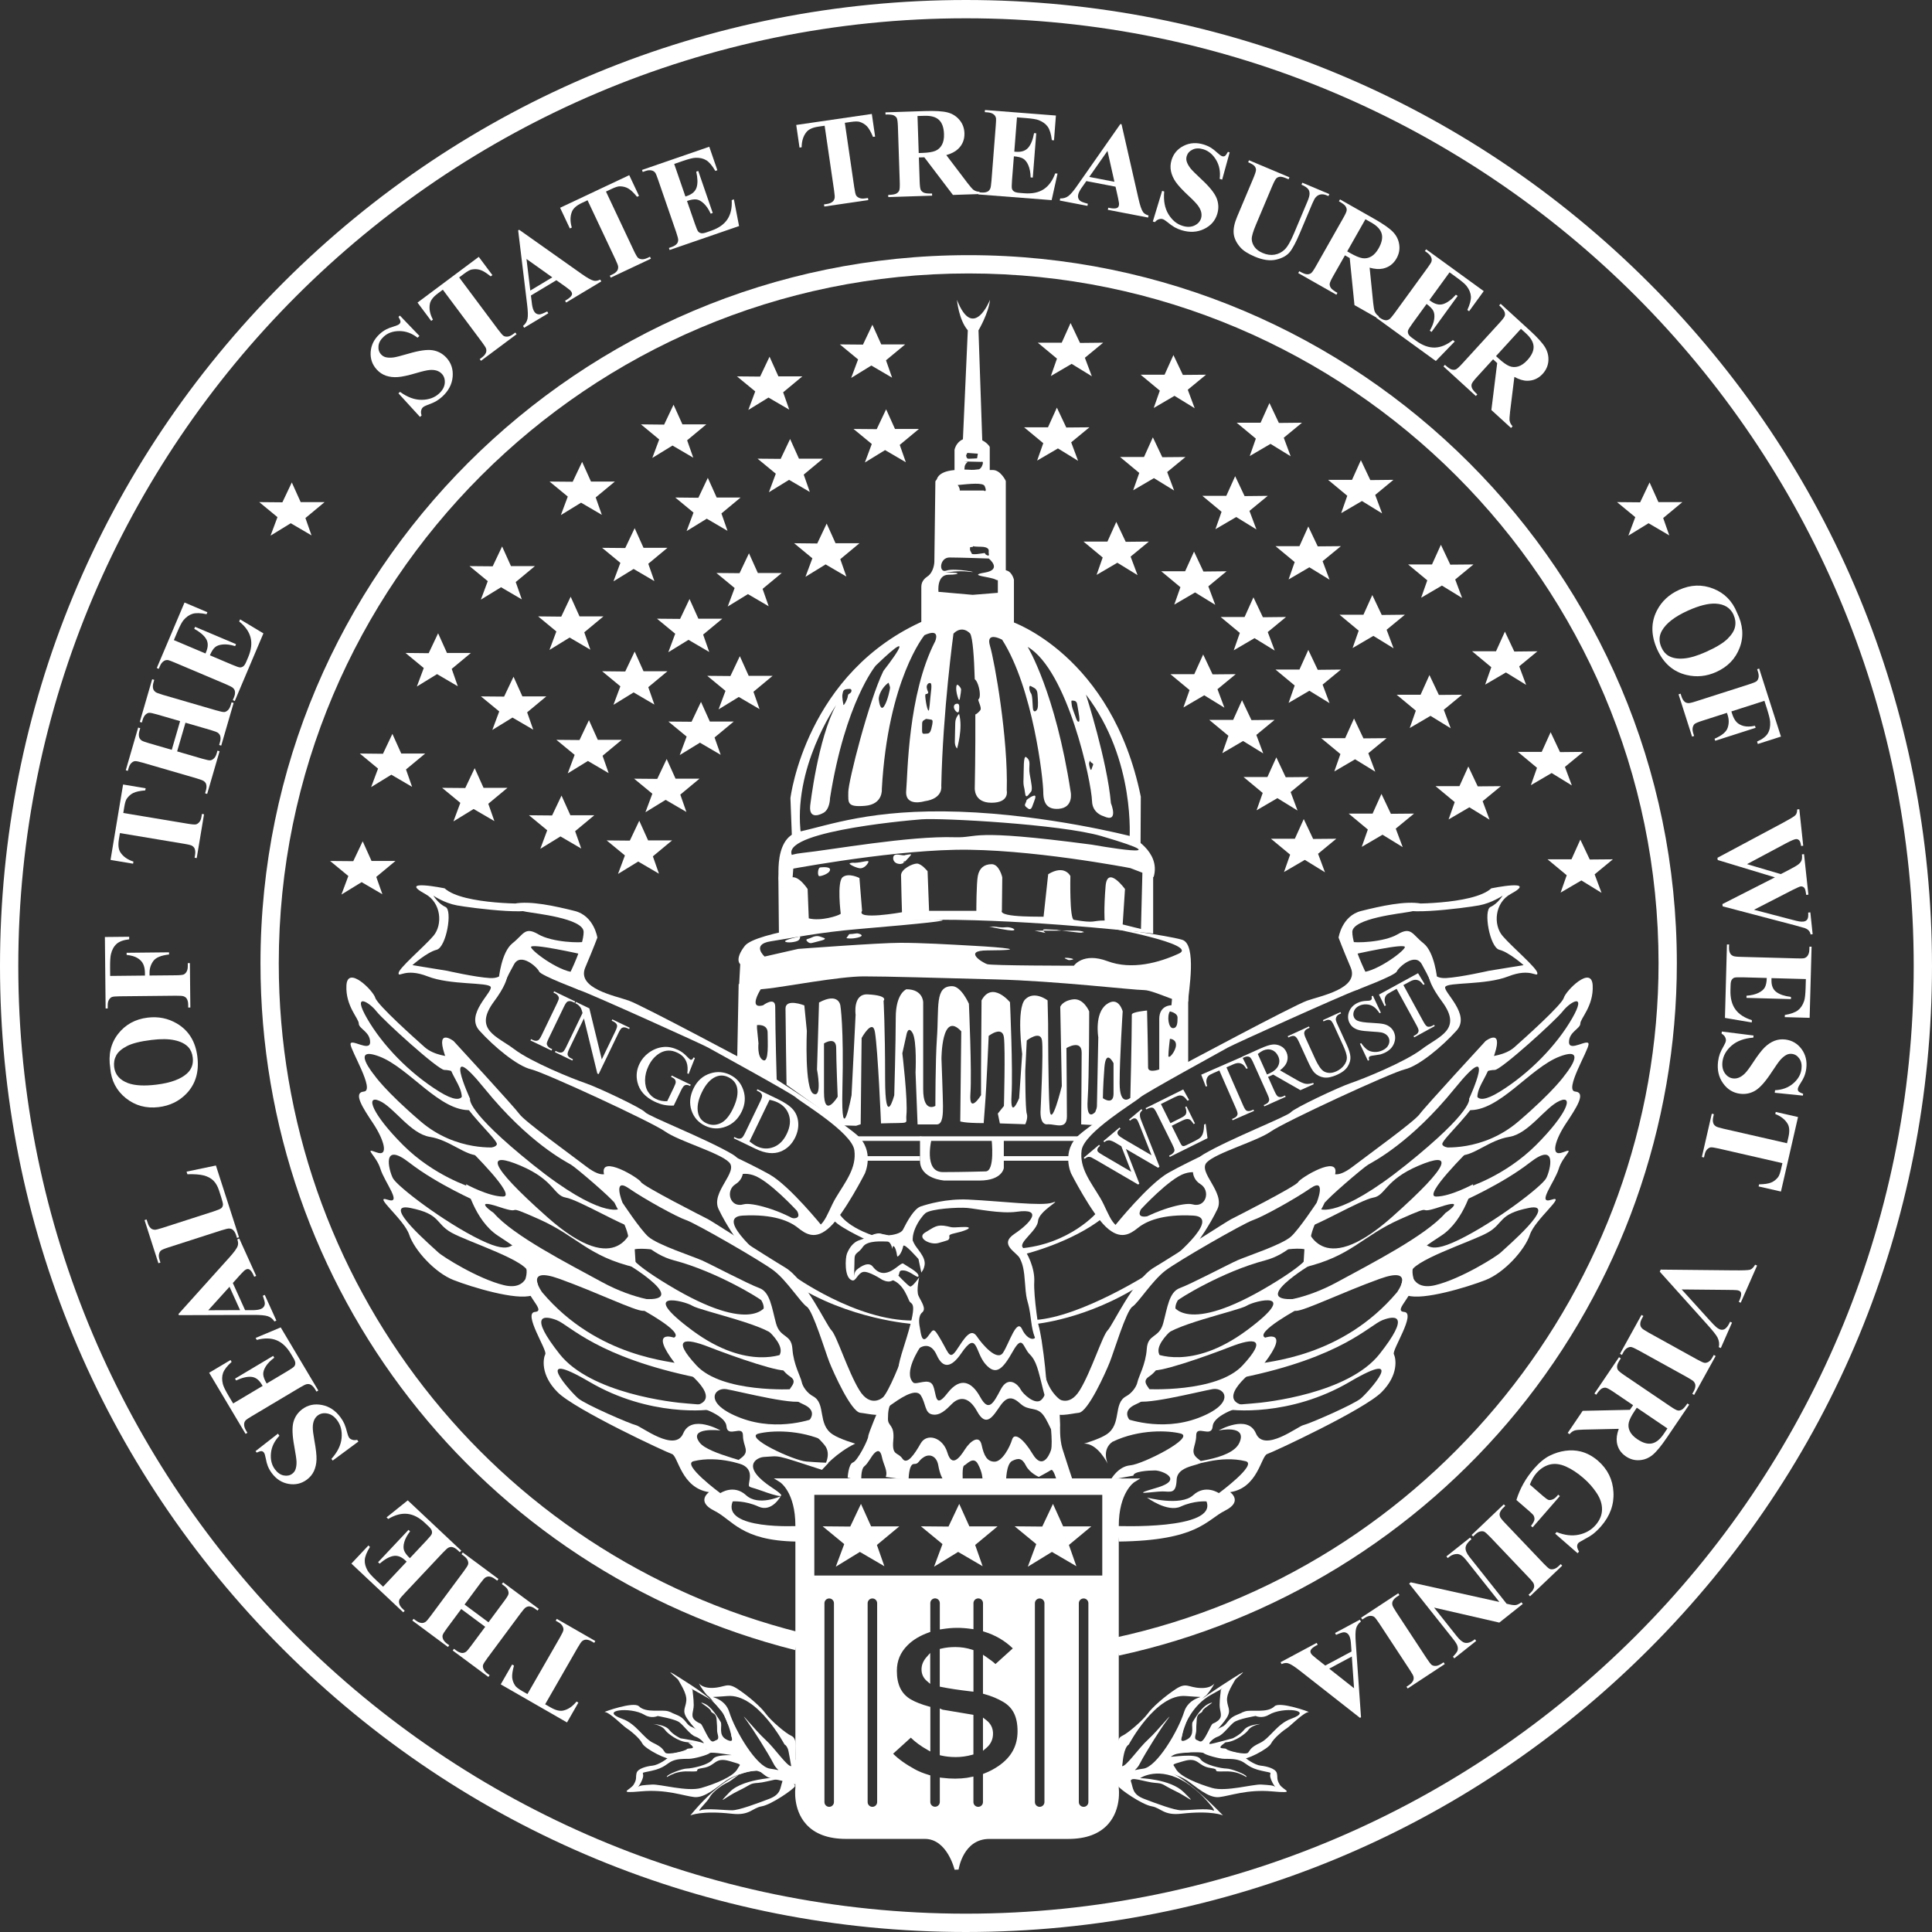 <svg viewBox="0 0 475.43 475.43" xmlns="http://www.w3.org/2000/svg" data-name="Layer 1" id="Layer_1">
  <rect x="0" y="0" width="475.43" height="475.43" fill="#333333" stroke="none"/>
  <defs>
    <style>
      .cls-1 {
        fill: #fff;
      }
    </style>
  </defs>
  <path d="M237.71,473.68c-63.03,0-122.28-24.54-166.85-69.11C26.29,360,1.75,300.74,1.75,237.71S26.29,115.43,70.86,70.86C115.43,26.29,174.69,1.75,237.71,1.75s122.28,24.54,166.85,69.11c44.57,44.57,69.11,103.82,69.11,166.85s-24.54,122.29-69.11,166.85c-44.57,44.57-103.82,69.11-166.85,69.11h0Zm0-470.93C108.15,2.75,2.75,108.15,2.75,237.71s105.4,234.96,234.96,234.96,234.97-105.4,234.97-234.96S367.28,2.75,237.71,2.75h0Z" class="cls-1"></path>
  <path d="M237.71,475.43c-63.5,0-123.19-24.73-168.09-69.62C24.73,360.91,0,301.21,0,237.71S24.73,114.52,69.63,69.63C114.52,24.73,174.22,0,237.71,0s123.19,24.73,168.09,69.63c44.9,44.9,69.63,104.59,69.63,168.09s-24.73,123.19-69.63,168.09c-44.9,44.9-104.59,69.62-168.09,69.62h0Zm0-470.93C109.12,4.5,4.5,109.12,4.5,237.71s104.62,233.21,233.21,233.21,233.22-104.62,233.22-233.21S366.31,4.5,237.71,4.5h0Z" class="cls-1"></path>
  <path d="M275.32,407.41l-.95-4.4c77.51-16.74,133.77-86.53,133.77-165.95,0-93.61-76.16-169.77-169.77-169.77S68.6,143.45,68.6,237.06c0,77.93,52.7,145.63,128.17,164.64l-1.1,4.36c-77.47-19.51-131.57-89.01-131.57-169,0-96.09,78.18-174.27,174.27-174.27s174.27,78.18,174.27,174.27c0,40.06-13.93,79.18-39.22,110.16-24.94,30.54-59.78,51.92-98.1,60.19h0Z" class="cls-1"></path>
  <g>
    <g>
      <polygon points="212.36 84.8 214.68 79.91 216.86 84.75 222.75 84.75 218.03 88.66 219.53 92.94 214.42 89.95 209.46 93 211.16 88.45 206.67 84.75 212.36 84.8" class="cls-1"></polygon>
      <polygon points="215.74 105.61 218.06 100.72 220.24 105.56 226.13 105.56 221.41 109.48 222.91 113.75 217.8 110.76 212.83 113.81 214.53 109.26 210.04 105.56 215.74 105.61" class="cls-1"></polygon>
      <polygon points="187.05 92.67 189.37 87.78 191.55 92.62 197.44 92.62 192.72 96.54 194.22 100.81 189.11 97.83 184.15 100.88 185.85 96.32 181.35 92.62 187.05 92.67" class="cls-1"></polygon>
      <polygon points="163.43 104.49 165.75 99.59 167.93 104.43 173.81 104.43 169.09 108.35 170.6 112.63 165.49 109.64 160.52 112.69 162.22 108.14 157.73 104.43 163.43 104.49" class="cls-1"></polygon>
      <polygon points="140.93 118.55 143.25 113.66 145.43 118.5 151.31 118.5 146.59 122.41 148.1 126.69 142.99 123.7 138.02 126.75 139.72 122.2 135.23 118.5 140.93 118.55" class="cls-1"></polygon>
      <polygon points="121.24 139.36 123.56 134.47 125.74 139.31 131.63 139.31 126.91 143.23 128.41 147.5 123.3 144.51 118.33 147.56 120.03 143.01 115.54 139.31 121.24 139.36" class="cls-1"></polygon>
      <polygon points="105.49 160.74 107.81 155.84 109.99 160.68 115.88 160.68 111.16 164.6 112.66 168.88 107.55 165.89 102.58 168.94 104.28 164.39 99.79 160.68 105.49 160.74" class="cls-1"></polygon>
      <polygon points="94.24 185.49 96.56 180.59 98.74 185.43 104.63 185.43 99.91 189.35 101.41 193.63 96.3 190.64 91.33 193.69 93.03 189.14 88.54 185.43 94.24 185.49" class="cls-1"></polygon>
      <polygon points="86.93 211.92 89.25 207.03 91.43 211.87 97.31 211.87 92.59 215.79 94.1 220.06 88.99 217.08 84.02 220.13 85.72 215.57 81.23 211.87 86.93 211.92" class="cls-1"></polygon>
      <polygon points="114.49 193.92 116.81 189.03 118.99 193.87 124.88 193.87 120.16 197.79 121.66 202.06 116.55 199.08 111.58 202.13 113.28 197.57 108.79 193.87 114.49 193.92" class="cls-1"></polygon>
      <polygon points="124.05 171.42 126.37 166.53 128.55 171.37 134.44 171.37 129.72 175.29 131.22 179.56 126.11 176.58 121.15 179.63 122.85 175.07 118.35 171.37 124.05 171.42" class="cls-1"></polygon>
      <polygon points="138.11 151.74 140.43 146.84 142.61 151.68 148.5 151.68 143.78 155.6 145.28 159.88 140.17 156.89 135.21 159.94 136.91 155.39 132.42 151.68 138.11 151.74" class="cls-1"></polygon>
      <polygon points="153.86 134.86 156.18 129.97 158.36 134.81 164.25 134.81 159.53 138.73 161.03 143 155.92 140.01 150.96 143.06 152.66 138.51 148.17 134.81 153.86 134.86" class="cls-1"></polygon>
      <polygon points="171.86 122.49 174.18 117.59 176.36 122.43 182.25 122.43 177.53 126.35 179.03 130.63 173.92 127.64 168.96 130.69 170.66 126.14 166.17 122.43 171.86 122.49" class="cls-1"></polygon>
      <polygon points="192.11 112.92 194.43 108.03 196.61 112.87 202.5 112.87 197.78 116.79 199.28 121.06 194.17 118.08 189.21 121.13 190.91 116.57 186.42 112.87 192.11 112.92" class="cls-1"></polygon>
      <polygon points="201.11 133.74 203.43 128.84 205.61 133.68 211.5 133.68 206.78 137.6 208.28 141.88 203.17 138.89 198.21 141.94 199.91 137.39 195.42 133.68 201.11 133.74" class="cls-1"></polygon>
      <polygon points="181.99 141.05 184.31 136.16 186.49 141 192.38 141 187.66 144.91 189.16 149.19 184.05 146.2 179.08 149.25 180.78 144.7 176.29 141 181.99 141.05" class="cls-1"></polygon>
      <polygon points="167.36 152.3 169.68 147.41 171.86 152.25 177.75 152.25 173.03 156.16 174.53 160.44 169.42 157.45 164.46 160.5 166.16 155.95 161.67 152.25 167.36 152.3" class="cls-1"></polygon>
      <polygon points="153.86 165.24 156.18 160.34 158.36 165.18 164.25 165.18 159.53 169.1 161.03 173.38 155.92 170.39 150.96 173.44 152.66 168.89 148.17 165.18 153.86 165.24" class="cls-1"></polygon>
      <polygon points="142.61 182.11 144.93 177.22 147.11 182.06 153 182.06 148.28 185.98 149.78 190.25 144.67 187.26 139.71 190.31 141.41 185.76 136.92 182.06 142.61 182.11" class="cls-1"></polygon>
      <polygon points="135.86 200.67 138.18 195.78 140.36 200.62 146.25 200.62 141.53 204.54 143.03 208.81 137.92 205.83 132.96 208.88 134.66 204.32 130.17 200.62 135.86 200.67" class="cls-1"></polygon>
      <polygon points="154.99 206.86 157.31 201.97 159.49 206.81 165.38 206.81 160.66 210.73 162.16 215 157.05 212.01 152.08 215.06 153.78 210.51 149.29 206.81 154.99 206.86" class="cls-1"></polygon>
      <polygon points="161.74 191.67 164.06 186.78 166.24 191.62 172.13 191.62 167.41 195.54 168.91 199.81 163.8 196.83 158.83 199.88 160.53 195.32 156.04 191.62 161.74 191.67" class="cls-1"></polygon>
      <polygon points="170.18 177.61 172.5 172.72 174.68 177.56 180.56 177.56 175.84 181.48 177.35 185.75 172.24 182.76 167.27 185.81 168.97 181.26 164.48 177.56 170.18 177.61" class="cls-1"></polygon>
      <polygon points="179.74 166.36 182.06 161.47 184.24 166.31 190.13 166.31 185.41 170.23 186.91 174.5 181.8 171.51 176.83 174.56 178.53 170.01 174.04 166.31 179.74 166.36" class="cls-1"></polygon>
    </g>
    <g>
      <polygon points="265.77 84.39 263.45 79.49 261.27 84.33 255.38 84.33 260.1 88.25 258.6 92.53 263.71 89.54 268.68 92.59 266.97 88.04 271.47 84.33 265.77 84.39" class="cls-1"></polygon>
      <polygon points="262.39 105.2 260.08 100.31 257.89 105.15 252.01 105.15 256.73 109.06 255.22 113.34 260.34 110.35 265.3 113.4 263.6 108.85 268.09 105.15 262.39 105.2" class="cls-1"></polygon>
      <polygon points="291.08 92.26 288.76 87.37 286.58 92.21 280.69 92.21 285.41 96.13 283.91 100.4 289.02 97.41 293.99 100.46 292.29 95.91 296.78 92.21 291.08 92.26" class="cls-1"></polygon>
      <polygon points="314.71 104.08 312.39 99.18 310.21 104.02 304.32 104.02 309.04 107.94 307.54 112.22 312.65 109.23 317.61 112.28 315.91 107.72 320.4 104.02 314.71 104.08" class="cls-1"></polygon>
      <polygon points="337.21 118.14 334.89 113.24 332.71 118.08 326.82 118.08 331.54 122 330.04 126.28 335.15 123.29 340.11 126.34 338.41 121.79 342.9 118.08 337.21 118.14" class="cls-1"></polygon>
      <polygon points="356.89 138.95 354.58 134.06 352.39 138.9 346.51 138.9 351.23 142.81 349.72 147.09 354.83 144.1 359.8 147.15 358.1 142.6 362.59 138.9 356.89 138.95" class="cls-1"></polygon>
      <polygon points="372.64 160.33 370.33 155.43 368.14 160.27 362.26 160.27 366.98 164.19 365.47 168.47 370.58 165.48 375.55 168.53 373.85 163.97 378.34 160.27 372.64 160.33" class="cls-1"></polygon>
      <polygon points="383.89 185.08 381.58 180.18 379.39 185.02 373.51 185.02 378.23 188.94 376.72 193.22 381.83 190.23 386.8 193.28 385.1 188.72 389.59 185.02 383.89 185.08" class="cls-1"></polygon>
      <polygon points="391.21 211.51 388.89 206.62 386.71 211.46 380.82 211.46 385.54 215.38 384.04 219.65 389.15 216.66 394.11 219.71 392.41 215.16 396.9 211.46 391.21 211.51" class="cls-1"></polygon>
      <polygon points="363.64 193.51 361.33 188.62 359.14 193.46 353.26 193.46 357.98 197.38 356.47 201.65 361.58 198.66 366.55 201.71 364.85 197.16 369.34 193.46 363.64 193.51" class="cls-1"></polygon>
      <polygon points="354.08 171.01 351.76 166.12 349.58 170.96 343.69 170.96 348.41 174.88 346.91 179.15 352.02 176.16 356.99 179.21 355.29 174.66 359.78 170.96 354.08 171.01" class="cls-1"></polygon>
      <polygon points="340.02 151.33 337.7 146.43 335.52 151.27 329.63 151.27 334.35 155.19 332.85 159.47 337.96 156.48 342.93 159.53 341.22 154.97 345.72 151.27 340.02 151.33" class="cls-1"></polygon>
      <polygon points="324.27 134.45 321.95 129.56 319.77 134.4 313.88 134.4 318.6 138.31 317.1 142.59 322.21 139.6 327.18 142.65 325.47 138.1 329.97 134.4 324.27 134.45" class="cls-1"></polygon>
      <polygon points="306.27 122.08 303.95 117.18 301.77 122.02 295.88 122.02 300.6 125.94 299.1 130.22 304.21 127.23 309.18 130.28 307.47 125.72 311.97 122.02 306.27 122.08" class="cls-1"></polygon>
      <polygon points="286.02 112.51 283.7 107.62 281.52 112.46 275.63 112.46 280.35 116.38 278.85 120.65 283.96 117.66 288.93 120.71 287.22 116.16 291.72 112.46 286.02 112.51" class="cls-1"></polygon>
      <polygon points="277.02 133.33 274.7 128.43 272.52 133.27 266.63 133.27 271.35 137.19 269.85 141.47 274.96 138.48 279.93 141.53 278.22 136.97 282.72 133.27 277.02 133.33" class="cls-1"></polygon>
      <polygon points="296.14 140.64 293.83 135.74 291.64 140.58 285.76 140.58 290.48 144.5 288.97 148.78 294.09 145.79 299.05 148.84 297.35 144.29 301.84 140.58 296.14 140.64" class="cls-1"></polygon>
      <polygon points="310.77 151.89 308.45 146.99 306.27 151.83 300.38 151.83 305.1 155.75 303.6 160.03 308.71 157.04 313.68 160.09 311.97 155.54 316.47 151.83 310.77 151.89" class="cls-1"></polygon>
      <polygon points="324.27 164.83 321.95 159.93 319.77 164.77 313.88 164.77 318.6 168.69 317.1 172.97 322.21 169.98 327.18 173.03 325.47 168.47 329.97 164.77 324.27 164.83" class="cls-1"></polygon>
      <polygon points="335.52 181.7 333.2 176.81 331.02 181.65 325.13 181.65 329.85 185.56 328.35 189.84 333.46 186.85 338.43 189.9 336.72 185.35 341.22 181.65 335.52 181.7" class="cls-1"></polygon>
      <polygon points="342.27 200.26 339.95 195.37 337.77 200.21 331.88 200.21 336.6 204.13 335.1 208.4 340.21 205.41 345.18 208.46 343.47 203.91 347.97 200.21 342.27 200.26" class="cls-1"></polygon>
      <polygon points="323.14 206.45 320.83 201.56 318.64 206.4 312.76 206.4 317.48 210.31 315.97 214.59 321.09 211.6 326.05 214.65 324.35 210.1 328.84 206.4 323.14 206.45" class="cls-1"></polygon>
      <polygon points="316.39 191.26 314.08 186.37 311.89 191.21 306.01 191.21 310.73 195.13 309.22 199.4 314.34 196.41 319.3 199.46 317.6 194.91 322.09 191.21 316.39 191.26" class="cls-1"></polygon>
      <polygon points="307.96 177.2 305.64 172.31 303.46 177.15 297.57 177.15 302.29 181.06 300.79 185.34 305.9 182.35 310.86 185.4 309.16 180.85 313.65 177.15 307.96 177.2" class="cls-1"></polygon>
      <polygon points="298.39 165.95 296.08 161.06 293.89 165.9 288.01 165.9 292.73 169.81 291.22 174.09 296.34 171.1 301.3 174.15 299.6 169.6 304.09 165.9 298.39 165.95" class="cls-1"></polygon>
    </g>
  </g>
  <g>
    <g>
      <polygon points="69.49 123.61 71.81 118.72 73.99 123.56 79.88 123.56 75.16 127.48 76.66 131.75 71.55 128.76 66.58 131.81 68.28 127.26 63.79 123.56 69.49 123.61" class="cls-1"></polygon>
      <polygon points="403.61 123.61 405.93 118.72 408.11 123.56 414 123.56 409.28 127.48 410.78 131.75 405.68 128.76 400.71 131.81 402.41 127.26 397.92 123.56 403.61 123.61" class="cls-1"></polygon>
    </g>
    <g>
      <path d="M123.22,414.49l2.8-4.88,.46,.26c-.36,1.29-.5,2.28-.44,2.97,.07,.69,.32,1.36,.76,2,.25,.35,.8,.78,1.65,1.27l1.34,.77,8-13.93c.54-.94,.83-1.56,.86-1.86,.03-.29-.05-.61-.24-.96-.19-.35-.55-.67-1.06-.96l-.6-.34,.26-.46,9.48,5.45-.26,.46-.6-.35c-.52-.3-1-.45-1.43-.44-.3,0-.61,.11-.92,.34-.22,.16-.6,.7-1.13,1.63l-8,13.93,1.34,.77c1.23,.71,2.28,.97,3.13,.77,1.2-.27,2.28-1.01,3.25-2.21l.46,.26-2.8,4.88-16.31-9.37Z" class="cls-1"></path>
      <path d="M120.22,399.2l3.83-5.17c.65-.87,1.01-1.45,1.07-1.74,.07-.29,.02-.62-.13-.99-.15-.37-.47-.73-.94-1.07l-.56-.41,.32-.42,8.78,6.51-.31,.42-.56-.41c-.49-.36-.95-.57-1.37-.61-.3-.04-.62,.04-.95,.24-.24,.13-.68,.63-1.31,1.48l-8.15,10.99c-.65,.87-1.01,1.45-1.08,1.74-.07,.28-.03,.61,.13,.98,.16,.37,.47,.73,.94,1.08l.56,.42-.31,.43-8.78-6.51,.31-.42,.56,.41c.49,.36,.94,.56,1.37,.61,.3,.04,.62-.04,.95-.23,.24-.13,.68-.63,1.31-1.49l3.5-4.71-5.9-4.38-3.5,4.71c-.65,.87-1.01,1.46-1.08,1.74-.07,.29-.03,.62,.13,.99,.16,.37,.48,.73,.95,1.09l.55,.4-.31,.42-8.78-6.51,.31-.42,.55,.4c.5,.37,.95,.57,1.38,.61,.3,.04,.62-.03,.96-.23,.24-.13,.68-.63,1.31-1.49l8.15-10.98c.65-.87,1.01-1.45,1.08-1.74,.07-.29,.03-.62-.13-.99-.16-.37-.48-.73-.95-1.08l-.55-.41,.31-.42,8.78,6.51-.31,.42-.55-.4c-.5-.37-.95-.57-1.38-.61-.3-.04-.62,.04-.96,.23-.24,.13-.68,.63-1.31,1.49l-3.83,5.17,5.9,4.38Z" class="cls-1"></path>
      <path d="M94.27,390.46l5.8-6.17-.31-.29c-.98-.92-1.97-1.29-2.98-1.1-1.01,.19-2.13,.82-3.36,1.89l-.38-.36,7.49-7.96,.38,.36c-.72,.95-1.2,1.84-1.43,2.67-.23,.83-.24,1.52-.03,2.07,.21,.56,.68,1.18,1.41,1.87l4.02-4.28c.79-.84,1.23-1.38,1.34-1.63,.11-.26,.12-.53,.03-.84-.08-.3-.34-.66-.78-1.07l-.91-.86c-1.42-1.34-2.87-2.08-4.35-2.23-1.47-.15-3.03,.27-4.67,1.26l-.42-.39,5.22-4.19,13.17,12.38-.36,.38-.51-.48c-.44-.41-.88-.67-1.3-.77-.29-.08-.62-.04-.96,.12-.25,.11-.75,.55-1.48,1.33l-9.37,9.96c-.66,.7-1.04,1.15-1.16,1.34-.17,.34-.23,.67-.16,1.01,.08,.48,.37,.96,.87,1.42l.51,.48-.36,.38-12.76-11.99,4.19-4.46,.38,.36c-.8,1.29-1.23,2.37-1.28,3.21-.05,.84,.18,1.71,.7,2.62,.3,.53,1.03,1.34,2.19,2.43l1.59,1.49Z" class="cls-1"></path>
      <path d="M62.9,357.08l5.49-4.28,.37,.51c-1.22,1.28-1.92,2.7-2.08,4.27-.16,1.57,.16,2.9,.97,3.99,.62,.84,1.34,1.34,2.15,1.51,.81,.16,1.51,.03,2.09-.4,.37-.27,.63-.6,.79-.99,.21-.53,.31-1.19,.29-2-.02-.59-.2-1.84-.55-3.76-.5-2.68-.57-4.68-.21-5.99,.36-1.3,1.09-2.36,2.19-3.18,1.4-1.03,3.01-1.37,4.82-1.02,1.82,.35,3.35,1.37,4.59,3.06,.39,.53,.71,1.07,.95,1.62,.24,.55,.47,1.29,.7,2.22,.13,.52,.29,.91,.47,1.16,.16,.22,.41,.38,.76,.5,.35,.12,.74,.12,1.2,.02l.31,.42-6.33,4.68-.31-.42c1.51-1.68,2.34-3.37,2.5-5.11,.16-1.73-.2-3.19-1.09-4.39-.69-.93-1.48-1.48-2.39-1.66-.91-.18-1.7-.03-2.36,.46-.39,.29-.7,.68-.91,1.16-.21,.48-.33,1.07-.34,1.74-.01,.67,.12,1.76,.39,3.25,.39,2.08,.56,3.66,.53,4.71-.03,1.05-.25,2-.63,2.84-.39,.84-.97,1.54-1.75,2.12-1.33,.98-2.83,1.33-4.49,1.04-1.66-.29-3.05-1.18-4.15-2.67-.4-.54-.73-1.12-.97-1.73-.19-.46-.35-1.07-.49-1.83-.14-.76-.29-1.25-.46-1.47-.16-.21-.35-.33-.57-.36-.22-.03-.63,.1-1.22,.36l-.27-.37Z" class="cls-1"></path>
      <path d="M57.35,345.38l7.28-4.33-.22-.36c-.69-1.16-1.54-1.78-2.56-1.87-1.02-.09-2.27,.2-3.75,.89l-.27-.45,9.39-5.6,.27,.45c-.96,.71-1.66,1.44-2.11,2.17-.45,.74-.65,1.4-.6,1.99,.05,.59,.33,1.32,.84,2.19l5.05-3.01c.99-.59,1.57-.99,1.74-1.21,.17-.21,.26-.48,.26-.79,0-.32-.15-.73-.45-1.24l-.64-1.07c-1-1.68-2.19-2.79-3.56-3.34-1.37-.55-2.99-.57-4.83-.07l-.29-.49,6.18-2.59,9.25,15.53-.45,.27-.36-.6c-.31-.52-.66-.88-1.03-1.09-.26-.16-.58-.2-.96-.15-.27,.03-.87,.32-1.79,.87l-11.75,7c-.83,.49-1.32,.82-1.48,.97-.26,.28-.41,.58-.43,.92-.05,.49,.1,1.02,.44,1.61l.36,.6-.45,.27-8.96-15.04,5.26-3.13,.27,.46c-1.13,1.02-1.83,1.93-2.11,2.73-.28,.8-.3,1.7-.05,2.71,.14,.59,.62,1.57,1.43,2.94l1.12,1.87Z" class="cls-1"></path>
      <path d="M57.3,315.74l3.01,6.66h2.23c.74-.03,1.32-.13,1.73-.32,.54-.24,.84-.64,.9-1.19,.04-.32-.13-.99-.5-2.02l.48-.22,2.86,6.32-.48,.22c-.41-.64-.95-1.07-1.62-1.29-.67-.23-1.88-.33-3.63-.32l-18.25,.06-.12-.27,12.5-13.9c1.2-1.33,1.9-2.29,2.09-2.89,.15-.45,.12-.97-.1-1.58l.48-.22,4.16,9.19-.48,.22-.17-.38c-.33-.74-.67-1.21-1.02-1.42-.25-.14-.51-.14-.79-.01-.17,.08-.33,.19-.49,.32-.08,.06-.37,.36-.88,.9l-1.9,2.11Zm-.82,.91l-5.23,5.78,7.83-.03-2.6-5.75Z" class="cls-1"></path>
      <path d="M45.9,288.32l7.23-1.51,5.69,17.67-.5,.16-.21-.66c-.19-.58-.44-1.01-.76-1.3-.22-.21-.52-.33-.91-.36-.27-.03-.92,.12-1.93,.44l-13.02,4.19c-1.04,.33-1.67,.6-1.89,.79-.22,.19-.38,.48-.47,.88-.09,.39-.04,.86,.14,1.42l.21,.66-.5,.16-3.41-10.61,.5-.16,.28,.87c.18,.57,.44,1,.76,1.29,.22,.21,.52,.33,.91,.37,.27,.03,.92-.12,1.93-.45l12.64-4.07c1.01-.33,1.64-.59,1.88-.8,.24-.21,.37-.5,.4-.88,0-.27-.14-.88-.44-1.81l-.53-1.65c-.34-1.05-.81-1.87-1.41-2.45-.6-.58-1.38-1-2.35-1.25-.97-.25-2.31-.35-4.03-.3l-.2-.64Z" class="cls-1"></path>
      <path d="M27.14,262.86c-.53-3.29,.11-6.09,1.9-8.41,1.79-2.31,4.23-3.66,7.3-4.03,2.63-.32,5.03,.17,7.21,1.46,2.9,1.72,4.57,4.44,5.02,8.16,.46,3.73-.45,6.77-2.73,9.12-1.8,1.85-4.07,2.95-6.8,3.28-3.07,.37-5.76-.36-8.07-2.2-2.31-1.85-3.59-4.31-3.84-7.38Zm.95-.3c.23,1.9,1.38,3.22,3.43,3.98,1.68,.61,4.01,.74,6.98,.37,3.53-.43,6.06-1.37,7.6-2.82,1.07-1.01,1.52-2.29,1.33-3.86-.13-1.05-.49-1.9-1.08-2.54-.76-.82-1.89-1.39-3.38-1.71-1.49-.33-3.38-.35-5.68-.07-2.74,.33-4.75,.84-6.05,1.51-1.3,.68-2.18,1.44-2.64,2.3s-.63,1.81-.51,2.84Z" class="cls-1"></path>
      <path d="M27.09,240.16l8.58-.09v-.6c-.01-.92-.16-1.67-.44-2.25-.28-.58-.75-1.07-1.41-1.47-.66-.4-1.55-.65-2.66-.76v-.53s10.44-.11,10.44-.11v.53c-1.97,.22-3.27,.76-3.89,1.63-.62,.87-.93,1.86-.91,2.95v.6s6.37-.06,6.37-.06c1.09-.01,1.77-.08,2.04-.2,.27-.12,.51-.35,.71-.7,.2-.35,.3-.81,.29-1.4v-.69s.52,0,.52,0l.11,10.93h-.53s0-.69,0-.69c0-.61-.12-1.1-.34-1.46-.15-.27-.4-.47-.76-.61-.25-.11-.91-.16-1.98-.15l-13.68,.14c-1.09,.01-1.77,.07-2.04,.19-.27,.12-.51,.35-.71,.7-.2,.35-.3,.81-.29,1.4v.7s-.52,0-.52,0l-.18-17.58,5.98-.06v.63c-1.4,.16-2.43,.53-3.1,1.13-.67,.6-1.14,1.45-1.4,2.57-.15,.62-.21,1.75-.2,3.41l.02,1.9Z" class="cls-1"></path>
      <path d="M30.29,193.05l5.55,.93-.09,.52c-1.33,.11-2.31,.32-2.94,.63-.62,.3-1.16,.77-1.61,1.41-.25,.36-.45,1.02-.61,1.99l-.25,1.53,15.85,2.64c1.07,.18,1.75,.23,2.04,.16,.29-.07,.56-.26,.82-.56,.26-.3,.44-.75,.53-1.33l.11-.68,.52,.09-1.8,10.78-.52-.09,.11-.68c.1-.6,.07-1.1-.08-1.5-.1-.29-.31-.54-.64-.75-.23-.15-.87-.32-1.92-.49l-15.85-2.64-.25,1.53c-.23,1.4-.11,2.47,.37,3.21,.67,1.03,1.74,1.79,3.21,2.27l-.09,.52-5.55-.93,3.09-18.55Z" class="cls-1"></path>
      <path d="M43.58,184.9l6.18,1.8c1.04,.3,1.71,.44,2.01,.4,.29-.04,.59-.19,.88-.47,.29-.27,.52-.69,.68-1.25l.19-.66,.51,.15-3.05,10.5-.51-.15,.19-.67c.17-.58,.2-1.08,.09-1.5-.06-.3-.25-.57-.55-.8-.21-.18-.83-.42-1.85-.72l-13.13-3.82c-1.05-.3-1.71-.44-2.01-.41-.29,.03-.59,.19-.88,.46-.29,.27-.52,.69-.68,1.26l-.19,.67-.51-.15,3.05-10.5,.51,.15-.19,.66c-.17,.58-.2,1.08-.09,1.5,.07,.3,.25,.57,.55,.82,.21,.18,.83,.42,1.85,.71l5.64,1.64,2.05-7.06-5.64-1.64c-1.05-.3-1.71-.44-2.01-.41-.29,.03-.59,.19-.88,.47-.29,.28-.52,.7-.69,1.27l-.19,.65-.51-.15,3.05-10.5,.51,.15-.19,.65c-.17,.59-.2,1.09-.09,1.5,.07,.3,.25,.57,.55,.82,.21,.18,.83,.42,1.85,.72l13.13,3.82c1.04,.3,1.71,.44,2.01,.41,.29-.03,.58-.19,.88-.47,.29-.28,.52-.7,.69-1.27l.19-.65,.51,.15-3.05,10.5-.51-.15,.19-.65c.17-.59,.2-1.09,.09-1.5-.06-.3-.25-.57-.54-.82-.21-.18-.83-.42-1.85-.72l-6.18-1.79-2.05,7.05Z" class="cls-1"></path>
      <path d="M42.77,157.51l7.8,3.3,.16-.39c.52-1.24,.52-2.3,0-3.18-.53-.88-1.51-1.71-2.93-2.5l.21-.49,10.07,4.26-.21,.49c-1.15-.35-2.15-.49-3-.41-.86,.07-1.51,.3-1.96,.69-.45,.39-.87,1.05-1.26,1.98l5.41,2.29c1.06,.45,1.72,.68,2,.69,.27,0,.54-.08,.79-.26,.25-.18,.5-.55,.73-1.1l.49-1.15c.76-1.8,.96-3.41,.59-4.85-.37-1.44-1.3-2.75-2.8-3.94l.22-.53,5.74,3.45-7.05,16.65-.49-.21,.27-.64c.24-.56,.33-1.05,.27-1.48-.03-.3-.18-.59-.45-.86-.19-.2-.77-.51-1.75-.93l-12.59-5.33c-.89-.37-1.44-.58-1.66-.62-.38-.05-.71,.02-1,.2-.42,.25-.77,.68-1.03,1.31l-.27,.64-.49-.2,6.83-16.12,5.63,2.39-.21,.48c-1.49-.31-2.64-.34-3.45-.09-.81,.25-1.55,.77-2.22,1.56-.39,.46-.9,1.42-1.52,2.89l-.85,2.01Z" class="cls-1"></path>
      <path d="M98.4,77.65l4.82,5.02-.47,.43c-1.4-1.09-2.88-1.63-4.46-1.63-1.58,0-2.87,.46-3.87,1.38-.77,.71-1.2,1.47-1.28,2.3-.08,.82,.13,1.5,.62,2.04,.31,.34,.67,.57,1.07,.69,.54,.15,1.22,.18,2.02,.08,.59-.08,1.81-.39,3.69-.94,2.62-.77,4.59-1.05,5.94-.83,1.34,.22,2.46,.84,3.39,1.85,1.17,1.28,1.68,2.85,1.52,4.69-.16,1.84-1.02,3.47-2.57,4.89-.49,.44-.99,.81-1.51,1.11-.52,.3-1.24,.61-2.14,.93-.5,.18-.87,.38-1.11,.59-.2,.18-.34,.45-.42,.8-.08,.35-.04,.75,.11,1.19l-.39,.36-5.31-5.81,.39-.36c1.82,1.32,3.6,1.98,5.34,1.96,1.74-.02,3.16-.53,4.26-1.54,.85-.78,1.32-1.63,1.41-2.55,.08-.92-.15-1.69-.71-2.3-.33-.36-.75-.62-1.25-.79-.5-.16-1.09-.22-1.77-.16-.68,.06-1.74,.3-3.19,.73-2.03,.6-3.58,.94-4.63,1.01-1.05,.08-2.01-.04-2.89-.33-.87-.3-1.64-.8-2.29-1.52-1.12-1.22-1.62-2.68-1.5-4.36,.12-1.68,.86-3.15,2.23-4.4,.5-.46,1.04-.84,1.62-1.14,.44-.23,1.03-.46,1.77-.68,.74-.22,1.21-.42,1.41-.61,.2-.18,.3-.38,.3-.61,0-.23-.16-.62-.49-1.17l.34-.31Z" class="cls-1"></path>
      <path d="M117.8,63.19l3.37,4.51-.42,.31c-1.04-.84-1.89-1.37-2.56-1.58-.66-.21-1.37-.25-2.14-.1-.43,.09-1.03,.42-1.82,1.01l-1.24,.93,9.61,12.87c.65,.87,1.1,1.38,1.36,1.53,.26,.15,.58,.2,.98,.16,.4-.04,.83-.24,1.31-.59l.55-.41,.32,.42-8.76,6.54-.31-.42,.55-.41c.48-.36,.81-.74,.97-1.14,.13-.28,.15-.6,.06-.98-.06-.27-.41-.83-1.05-1.68l-9.61-12.87-1.24,.93c-1.14,.85-1.79,1.71-1.95,2.57-.23,1.2,.02,2.49,.75,3.86l-.42,.32-3.37-4.51,15.07-11.25Z" class="cls-1"></path>
      <path d="M136.91,68.96l-6.26,3.76,.27,2.21c.11,.74,.28,1.3,.51,1.68,.3,.51,.73,.76,1.28,.76,.32,0,.97-.24,1.95-.73l.27,.45-5.95,3.57-.27-.45c.58-.48,.95-1.07,1.1-1.76,.15-.69,.11-1.9-.11-3.64l-2.19-18.12,.25-.15,15.27,10.8c1.46,1.04,2.5,1.62,3.11,1.74,.47,.1,.98,0,1.56-.28l.27,.45-8.65,5.2-.27-.45,.36-.21c.69-.42,1.12-.81,1.29-1.17,.11-.26,.08-.52-.08-.79-.1-.16-.22-.31-.38-.45-.07-.07-.4-.32-1-.77l-2.31-1.64Zm-1-.71l-6.35-4.52,.94,7.77,5.41-3.25Z" class="cls-1"></path>
      <path d="M154.85,43.12l2.4,5.09-.48,.22c-.85-1.03-1.58-1.72-2.19-2.06-.6-.34-1.3-.52-2.08-.52-.43,0-1.09,.21-1.98,.63l-1.4,.66,6.85,14.53c.46,.98,.81,1.57,1.03,1.77,.22,.2,.53,.31,.93,.35,.4,.04,.86-.07,1.4-.32l.62-.29,.23,.48-9.89,4.66-.23-.48,.63-.3c.55-.26,.94-.56,1.18-.92,.18-.25,.26-.56,.25-.95,0-.28-.23-.89-.69-1.86l-6.85-14.53-1.4,.66c-1.29,.61-2.1,1.32-2.43,2.13-.46,1.13-.48,2.44-.04,3.93l-.48,.22-2.4-5.09,17.01-8.02Z" class="cls-1"></path>
      <path d="M165.91,40.35l2.76,8.01,.4-.14c1.27-.44,2.06-1.15,2.36-2.13,.3-.98,.26-2.27-.1-3.85l.5-.17,3.56,10.34-.5,.17c-.51-1.09-1.07-1.92-1.7-2.51-.63-.59-1.23-.92-1.82-.99-.59-.07-1.36,.05-2.31,.38l1.92,5.55c.37,1.09,.65,1.73,.82,1.95,.18,.21,.42,.35,.72,.42,.3,.07,.74,0,1.3-.19l1.18-.41c1.85-.64,3.18-1.57,4-2.81,.82-1.23,1.17-2.81,1.06-4.72l.54-.19,1.27,6.57-17.09,5.89-.17-.5,.66-.23c.57-.2,1-.46,1.28-.79,.21-.23,.32-.53,.34-.91,.03-.27-.14-.91-.48-1.92l-4.46-12.93c-.31-.91-.53-1.46-.65-1.65-.22-.31-.49-.52-.82-.61-.47-.15-1.02-.11-1.66,.11l-.66,.23-.17-.5,16.55-5.71,1.99,5.78-.5,.17c-.77-1.31-1.52-2.19-2.24-2.63-.72-.44-1.61-.64-2.64-.6-.61,.02-1.66,.28-3.17,.8l-2.06,.71Z" class="cls-1"></path>
      <path d="M214.54,28.04l.81,5.57-.52,.08c-.51-1.24-1.01-2.11-1.49-2.61-.48-.5-1.09-.87-1.83-1.1-.42-.12-1.11-.12-2.08,.02l-1.53,.22,2.32,15.9c.16,1.08,.31,1.74,.47,1.99,.16,.25,.42,.45,.79,.61,.37,.15,.84,.19,1.43,.1l.68-.1,.08,.52-10.82,1.58-.08-.52,.68-.1c.6-.09,1.06-.27,1.4-.54,.24-.18,.42-.46,.52-.84,.08-.26,.04-.93-.12-1.98l-2.32-15.9-1.53,.22c-1.41,.21-2.39,.65-2.94,1.33-.78,.95-1.17,2.2-1.19,3.75l-.52,.08-.81-5.57,18.61-2.71Z" class="cls-1"></path>
      <path d="M226.12,38.75l.19,5.87c.04,1.13,.13,1.84,.28,2.12,.15,.29,.41,.51,.77,.68,.36,.16,1.03,.23,2,.2l.02,.53-10.79,.35-.02-.53c.98-.03,1.65-.14,1.99-.33,.34-.19,.58-.43,.71-.73,.13-.29,.18-1,.14-2.13l-.45-13.6c-.04-1.13-.13-1.84-.28-2.12-.15-.29-.41-.51-.77-.68-.36-.16-1.03-.23-2-.2l-.02-.53,9.72-.32c2.53-.08,4.39,.03,5.57,.34,1.18,.31,2.16,.92,2.93,1.84,.77,.92,1.18,2,1.22,3.26,.05,1.54-.46,2.83-1.54,3.87-.69,.66-1.66,1.17-2.92,1.53l5.23,6.89c.69,.89,1.17,1.44,1.46,1.66,.43,.3,.92,.46,1.48,.47l.02,.56-6.56,.22-7.04-9.26-1.37,.04Zm-.34-10.19l.3,9.1,.88-.03c1.43-.05,2.49-.21,3.19-.5,.7-.29,1.24-.77,1.63-1.47,.38-.69,.56-1.58,.52-2.68-.05-1.58-.46-2.74-1.23-3.47-.77-.73-1.98-1.07-3.63-1.01l-1.65,.05Z" class="cls-1"></path>
      <path d="M250.26,28.87l-.66,8.45,.42,.03c1.34,.1,2.34-.23,3.01-1.01,.67-.78,1.14-1.97,1.44-3.58l.53,.04-.85,10.9-.53-.04c-.03-1.2-.22-2.19-.56-2.98-.34-.79-.77-1.33-1.28-1.64-.51-.3-1.27-.49-2.28-.57l-.46,5.86c-.09,1.14-.09,1.85-.02,2.11,.08,.26,.24,.49,.5,.67,.25,.18,.68,.3,1.27,.35l1.24,.1c1.95,.15,3.54-.17,4.79-.98,1.24-.81,2.19-2.11,2.85-3.91l.57,.04-1.45,6.54-18.02-1.4,.04-.53,.69,.05c.61,.05,1.1-.02,1.49-.21,.28-.12,.5-.36,.67-.7,.13-.24,.24-.89,.32-1.96l1.06-13.63c.07-.96,.1-1.55,.06-1.77-.08-.37-.24-.67-.5-.89-.37-.32-.89-.51-1.57-.56l-.69-.05,.04-.53,17.46,1.36-.47,6.1-.53-.04c-.19-1.51-.52-2.61-1.01-3.3-.49-.69-1.22-1.22-2.18-1.61-.56-.23-1.64-.4-3.22-.53l-2.17-.17Z" class="cls-1"></path>
      <path d="M274.51,45.94l-7.18-1.38-1.28,1.82c-.41,.62-.66,1.15-.74,1.59-.11,.58,.04,1.05,.45,1.42,.24,.22,.89,.47,1.94,.75l-.1,.52-6.81-1.31,.1-.52c.76,.03,1.42-.16,1.99-.57,.57-.41,1.36-1.34,2.35-2.79l10.47-14.95,.29,.06,4.15,18.23c.39,1.75,.78,2.87,1.15,3.38,.28,.38,.73,.66,1.34,.83l-.1,.52-9.91-1.91,.1-.52,.41,.08c.79,.15,1.37,.15,1.74-.01,.25-.12,.41-.33,.47-.64,.04-.18,.04-.38,.02-.59,0-.1-.08-.51-.23-1.24l-.62-2.77Zm-.27-1.2l-1.71-7.61-4.49,6.41,6.2,1.19Z" class="cls-1"></path>
      <path d="M302.6,37.49l-1.85,6.71-.61-.18c.22-1.75-.07-3.31-.88-4.67-.81-1.35-1.86-2.23-3.16-2.62-1-.3-1.88-.28-2.62,.08-.75,.35-1.22,.88-1.44,1.57-.13,.44-.15,.86-.04,1.27,.15,.55,.47,1.14,.96,1.78,.37,.46,1.26,1.36,2.69,2.69,2,1.85,3.25,3.41,3.75,4.68,.49,1.26,.54,2.55,.14,3.86-.5,1.66-1.59,2.9-3.26,3.7-1.67,.8-3.51,.9-5.51,.29-.63-.19-1.21-.44-1.73-.73-.52-.3-1.15-.75-1.89-1.36-.41-.34-.77-.56-1.08-.65-.26-.08-.56-.06-.9,.05-.35,.11-.67,.35-.97,.7l-.51-.15,2.29-7.54,.51,.15c-.21,2.24,.14,4.11,1.04,5.59,.9,1.48,2.06,2.44,3.5,2.88,1.1,.34,2.07,.3,2.91-.09,.84-.4,1.37-.99,1.62-1.78,.14-.47,.15-.96,.04-1.48-.12-.52-.37-1.05-.77-1.6-.39-.55-1.14-1.34-2.25-2.37-1.55-1.44-2.63-2.6-3.23-3.46-.6-.87-1-1.75-1.19-2.65-.19-.9-.15-1.82,.13-2.75,.48-1.58,1.47-2.76,2.98-3.52,1.51-.76,3.15-.87,4.93-.33,.65,.2,1.25,.47,1.81,.81,.42,.26,.92,.65,1.49,1.17,.56,.52,.98,.82,1.24,.9,.26,.08,.48,.06,.67-.05,.2-.11,.45-.45,.76-1.02l.44,.13Z" class="cls-1"></path>
      <path d="M307.36,39.44l9.95,4.19-.21,.49-.5-.21c-.75-.32-1.3-.45-1.65-.41-.35,.04-.64,.17-.87,.4-.24,.23-.59,.9-1.06,2.01l-3.95,9.37c-.72,1.71-1.07,2.9-1.04,3.57,.02,.66,.25,1.3,.69,1.92,.44,.62,1.11,1.11,2.01,1.49,1.03,.44,2.01,.57,2.93,.41,.92-.16,1.74-.57,2.45-1.24,.71-.67,1.49-2.02,2.34-4.05l3.29-7.81c.37-.87,.54-1.53,.52-1.98-.02-.45-.13-.8-.35-1.06-.33-.4-.87-.76-1.64-1.08l.21-.49,6.64,2.8-.21,.49-.4-.17c-.54-.23-1.04-.31-1.49-.24-.45,.07-.85,.29-1.2,.66-.25,.25-.54,.78-.88,1.58l-3.07,7.28c-.95,2.25-1.78,3.81-2.5,4.69-.72,.87-1.83,1.49-3.33,1.84-1.5,.35-3.25,.11-5.24-.73-1.66-.7-2.85-1.46-3.57-2.28-.98-1.12-1.53-2.26-1.64-3.42-.11-1.16,.17-2.53,.84-4.12l3.95-9.38c.47-1.12,.71-1.85,.7-2.17,0-.33-.13-.63-.36-.92-.24-.29-.76-.6-1.57-.94l.2-.48Z" class="cls-1"></path>
      <path d="M330.98,62.81l-2.9,5.11c-.56,.98-.85,1.63-.87,1.96-.02,.32,.08,.65,.3,.98,.23,.33,.76,.73,1.61,1.21l-.26,.46-9.39-5.33,.26-.46c.86,.49,1.48,.74,1.87,.75,.39,.02,.72-.06,.99-.24,.27-.18,.68-.76,1.23-1.74l6.71-11.83c.56-.98,.85-1.63,.87-1.96,.02-.33-.08-.65-.3-.98-.22-.33-.76-.73-1.61-1.21l.26-.46,8.46,4.8c2.2,1.25,3.73,2.32,4.57,3.2,.85,.88,1.37,1.91,1.54,3.1,.18,1.18-.04,2.32-.66,3.42-.76,1.34-1.87,2.17-3.33,2.5-.93,.2-2.02,.13-3.29-.22l.87,8.61c.12,1.12,.25,1.84,.38,2.17,.21,.48,.55,.87,1.01,1.18l-.28,.49-5.71-3.24-1.17-11.58-1.19-.68Zm5.03-8.87l-4.49,7.92,.76,.43c1.24,.7,2.24,1.12,2.98,1.24,.74,.12,1.46-.01,2.15-.4,.69-.39,1.3-1.06,1.84-2.01,.78-1.38,1.04-2.58,.76-3.6-.28-1.03-1.13-1.95-2.57-2.76l-1.44-.81Z" class="cls-1"></path>
      <path d="M356.72,67l-4.98,6.85,.34,.25c1.09,.79,2.12,1.03,3.1,.71,.98-.32,2.01-1.08,3.09-2.29l.43,.31-6.42,8.85-.43-.31c.6-1.04,.96-1.98,1.08-2.83,.12-.85,.04-1.54-.23-2.06-.28-.52-.83-1.08-1.64-1.68l-3.45,4.75c-.67,.93-1.05,1.53-1.12,1.79-.07,.27-.05,.54,.07,.83,.12,.29,.42,.61,.9,.96l1.01,.73c1.58,1.15,3.11,1.7,4.59,1.67,1.48-.04,2.97-.65,4.47-1.84l.46,.34-4.66,4.81-14.63-10.62,.31-.43,.56,.41c.49,.36,.95,.56,1.38,.6,.3,.04,.62-.04,.94-.25,.24-.14,.67-.64,1.3-1.5l8.04-11.06c.56-.78,.89-1.27,.98-1.48,.13-.36,.14-.7,.04-1.02-.14-.47-.49-.9-1.04-1.3l-.57-.41,.31-.43,14.17,10.29-3.6,4.95-.43-.31c.63-1.38,.92-2.5,.87-3.34-.06-.84-.39-1.68-1.02-2.51-.36-.49-1.18-1.2-2.47-2.13l-1.76-1.28Z" class="cls-1"></path>
      <path d="M367.4,88.44l-3.96,4.34c-.76,.83-1.19,1.41-1.28,1.72-.1,.31-.07,.65,.08,1.02,.14,.37,.58,.88,1.3,1.54l-.36,.39-7.97-7.28,.36-.39c.73,.66,1.28,1.05,1.66,1.15,.38,.1,.72,.1,1.02-.02,.3-.12,.83-.59,1.59-1.43l9.18-10.05c.76-.83,1.19-1.4,1.28-1.72,.09-.31,.07-.65-.08-1.02-.15-.37-.58-.88-1.3-1.54l.36-.39,7.18,6.56c1.87,1.71,3.12,3.09,3.75,4.13,.63,1.05,.9,2.17,.82,3.36-.09,1.19-.56,2.26-1.41,3.19-1.04,1.14-2.31,1.7-3.8,1.7-.95,0-2.01-.32-3.16-.95l-1.06,8.58c-.13,1.12-.17,1.85-.11,2.2,.1,.52,.34,.97,.73,1.37l-.38,.42-4.84-4.42,1.43-11.55-1.01-.93Zm6.88-7.53l-6.14,6.72,.65,.59c1.05,.96,1.93,1.59,2.63,1.87,.7,.29,1.43,.31,2.19,.09,.76-.23,1.51-.75,2.24-1.55,1.07-1.17,1.58-2.28,1.54-3.34-.04-1.06-.67-2.15-1.89-3.26l-1.22-1.11Z" class="cls-1"></path>
      <path d="M427.44,150.75c1.48,2.98,1.71,5.85,.68,8.59-1.02,2.74-2.95,4.75-5.77,6.02-2.41,1.09-4.85,1.33-7.32,.74-3.27-.78-5.68-2.88-7.22-6.29-1.54-3.43-1.58-6.6-.1-9.52,1.17-2.3,3.01-4.02,5.52-5.15,2.82-1.27,5.61-1.37,8.36-.29,2.75,1.08,4.7,3.04,5.85,5.9Zm-.82,.57c-.79-1.74-2.27-2.67-4.46-2.78-1.79-.08-4.05,.49-6.78,1.72-3.24,1.46-5.38,3.11-6.42,4.96-.72,1.28-.76,2.64-.12,4.08,.43,.97,1.03,1.67,1.79,2.1,.97,.56,2.21,.77,3.74,.64,1.52-.13,3.34-.67,5.45-1.62,2.51-1.13,4.29-2.21,5.32-3.24,1.04-1.03,1.65-2.02,1.83-2.98,.19-.96,.07-1.91-.36-2.86Z" class="cls-1"></path>
      <path d="M434.23,172.45l-8.17,2.62,.18,.57c.28,.88,.64,1.55,1.08,2.03,.44,.47,1.04,.8,1.78,.99,.75,.19,1.67,.17,2.77-.06l.16,.5-9.95,3.19-.16-.5c1.82-.79,2.9-1.69,3.23-2.71,.34-1.02,.34-2.05,0-3.09l-.18-.57-6.06,1.94c-1.04,.33-1.66,.6-1.89,.79-.22,.2-.38,.49-.47,.88-.09,.39-.04,.86,.13,1.42l.21,.66-.5,.16-3.33-10.41,.5-.16,.21,.66c.19,.58,.44,1.01,.76,1.3,.22,.21,.52,.33,.9,.36,.27,.03,.92-.11,1.93-.44l13.02-4.17c1.04-.33,1.67-.59,1.89-.78,.22-.19,.38-.48,.47-.87,.09-.39,.04-.87-.13-1.42l-.21-.66,.5-.16,5.36,16.74-5.69,1.82-.19-.6c1.29-.56,2.17-1.23,2.64-2,.46-.77,.66-1.72,.58-2.87-.04-.63-.32-1.74-.82-3.32l-.58-1.81Z" class="cls-1"></path>
      <path d="M446.07,229.89l-.52,.06c-.07-.38-.22-.7-.44-.94-.22-.25-.53-.45-.95-.61-.12-.05-.95-.28-2.47-.7l-17.78-4.67-.06-.55,12.93-6.58-14.09-4.27-.06-.54,16.18-8.65c1.64-.88,2.63-1.47,2.96-1.79,.33-.31,.49-.8,.48-1.46l.53-.06,.96,8.99-.52,.06c-.1-.72-.26-1.19-.49-1.41-.23-.22-.49-.31-.79-.28-.39,.04-1.2,.38-2.41,1.02l-9.62,5.14,8.3,2.45,2.04-1.05c1.15-.6,1.92-1.05,2.3-1.34,.37-.3,.63-.62,.77-.97,.13-.35,.17-.85,.1-1.49l.52-.06,1.07,9.97-.53,.06c-.09-.7-.2-1.2-.33-1.5-.09-.21-.23-.36-.42-.47-.18-.1-.38-.14-.6-.12-.23,.03-.94,.33-2.1,.92l-9.4,4.83,9.24,2.42c.96,.26,1.62,.41,1.97,.46,.35,.05,.67,.05,.95,.02,.42-.04,.74-.22,.95-.53,.21-.31,.28-.87,.22-1.68l.53-.06,.57,5.37Z" class="cls-1"></path>
      <path d="M444.4,240.93l-8.47-.23v.42c-.05,1.34,.34,2.33,1.15,2.96,.82,.63,2.03,1.04,3.64,1.25v.53s-10.94-.3-10.94-.3v-.53c1.21-.09,2.19-.33,2.96-.71,.77-.38,1.29-.83,1.57-1.36,.27-.52,.43-1.29,.46-2.3l-5.87-.16c-1.15-.03-1.85,0-2.11,.09-.26,.09-.47,.27-.64,.53-.17,.26-.27,.69-.28,1.29l-.04,1.25c-.05,1.96,.35,3.53,1.22,4.73,.87,1.2,2.22,2.08,4.05,2.65l-.02,.57-6.6-1.12,.49-18.07h.53s-.02,.71-.02,.71c-.02,.61,.08,1.1,.29,1.48,.14,.27,.38,.48,.73,.64,.25,.12,.91,.2,1.97,.22l13.67,.37c.96,.03,1.55,.02,1.77-.03,.37-.09,.65-.28,.86-.55,.3-.39,.47-.92,.48-1.6l.02-.7h.53s-.48,17.51-.48,17.51l-6.12-.17,.02-.53c1.5-.26,2.58-.65,3.25-1.18,.66-.52,1.16-1.28,1.49-2.26,.2-.57,.32-1.65,.37-3.25l.06-2.18Z" class="cls-1"></path>
      <path d="M443.66,269.61l-6.93-.7,.08-.63c1.77-.08,3.25-.63,4.45-1.65,1.2-1.02,1.88-2.21,2.05-3.55,.13-1.04-.04-1.9-.52-2.58-.47-.68-1.07-1.06-1.79-1.15-.46-.06-.87,0-1.26,.17-.51,.24-1.04,.65-1.59,1.25-.4,.44-1.13,1.47-2.2,3.1-1.49,2.28-2.82,3.78-3.98,4.49-1.16,.7-2.42,.96-3.78,.79-1.72-.22-3.12-1.08-4.19-2.59-1.07-1.51-1.48-3.3-1.21-5.39,.08-.65,.23-1.26,.43-1.83,.21-.56,.55-1.26,1.03-2.09,.27-.46,.42-.85,.46-1.17,.03-.27-.04-.56-.2-.88-.17-.32-.46-.6-.86-.84l.06-.52,7.81,.98-.06,.52c-2.25,.17-4.03,.83-5.34,1.96-1.31,1.14-2.06,2.45-2.25,3.93-.14,1.14,.05,2.1,.58,2.86,.53,.76,1.21,1.19,2.03,1.29,.49,.06,.97-.01,1.46-.21,.49-.21,.97-.54,1.45-1.02,.48-.48,1.13-1.35,1.96-2.62,1.16-1.78,2.12-3.03,2.87-3.77,.75-.74,1.56-1.28,2.41-1.62,.86-.34,1.77-.45,2.73-.33,1.64,.21,2.96,.99,3.97,2.34,1,1.36,1.39,2.96,1.16,4.8-.08,.67-.25,1.31-.49,1.92-.18,.46-.49,1.02-.9,1.66-.42,.64-.65,1.11-.68,1.38-.03,.26,.02,.48,.17,.66,.15,.17,.52,.37,1.13,.58l-.06,.45Z" class="cls-1"></path>
      <path d="M438.24,293.21l-5.48-1.25,.12-.51c1.34-.03,2.33-.18,2.97-.45,.64-.26,1.21-.7,1.69-1.31,.27-.34,.51-.99,.73-1.95l.35-1.51-15.66-3.59c-1.06-.24-1.74-.34-2.03-.29-.29,.06-.57,.23-.85,.51-.28,.29-.48,.72-.61,1.3l-.15,.67-.52-.12,2.44-10.65,.51,.12-.15,.68c-.14,.59-.14,1.09,0,1.5,.08,.29,.28,.55,.6,.78,.22,.17,.85,.37,1.89,.61l15.66,3.58,.35-1.51c.32-1.39,.26-2.46-.17-3.22-.61-1.07-1.63-1.89-3.07-2.46l.12-.51,5.48,1.25-4.2,18.33Z" class="cls-1"></path>
      <path d="M423.44,331.72l-.48-.21c.19-.74,.09-1.53-.3-2.35-.3-.6-1.15-1.68-2.55-3.23l-11.67-12.99,.22-.51,18.02,.18c2.19,.02,3.51-.03,3.95-.15,.44-.13,.87-.54,1.28-1.24l.48,.21-4.03,9.15-.48-.21,.14-.31c.37-.82,.51-1.44,.43-1.83-.05-.28-.21-.48-.49-.6-.17-.08-.39-.13-.66-.15-.27-.03-1-.05-2.19-.06l-11.28-.11,6.79,7.5c.82,.9,1.38,1.48,1.69,1.74,.31,.26,.58,.44,.83,.55,.29,.12,.57,.16,.86,.11,.28-.05,.55-.2,.79-.45,.34-.33,.66-.83,.95-1.5l.48,.21-2.75,6.25Z" class="cls-1"></path>
      <path d="M399.11,333.41l-.46-.26,5.29-9.57,.46,.26-.34,.61c-.29,.53-.44,1.01-.42,1.45,0,.31,.12,.61,.36,.9,.17,.22,.71,.59,1.64,1.11l11.97,6.62c.95,.53,1.57,.81,1.87,.84,.29,.03,.61-.05,.96-.25,.35-.21,.66-.56,.95-1.08l.34-.61,.46,.26-5.29,9.57-.46-.26,.34-.61c.29-.53,.43-1.01,.42-1.44,0-.3-.12-.61-.35-.92-.17-.22-.72-.59-1.65-1.11l-11.97-6.62c-.95-.52-1.58-.8-1.87-.83-.3-.03-.62,.06-.96,.26-.35,.2-.66,.56-.94,1.07l-.33,.61Z" class="cls-1"></path>
      <path d="M401.89,345.8l-4.86-3.29c-.94-.63-1.56-.97-1.89-1.02-.32-.04-.65,.03-1,.22-.34,.2-.79,.7-1.34,1.51l-.44-.3,6.05-8.94,.44,.29c-.55,.82-.85,1.42-.9,1.81-.05,.39,0,.73,.17,1,.16,.28,.71,.74,1.64,1.37l11.27,7.63c.93,.63,1.56,.97,1.88,1.02,.32,.05,.66-.03,1-.23,.34-.2,.79-.7,1.33-1.5l.44,.3-5.46,8.05c-1.42,2.1-2.6,3.53-3.55,4.31-.95,.78-2.01,1.21-3.21,1.29-1.19,.09-2.31-.22-3.36-.93-1.28-.86-2.02-2.03-2.23-3.52-.13-.94,.03-2.03,.48-3.26l-8.65,.19c-1.12,.03-1.86,.1-2.2,.21-.5,.17-.92,.48-1.25,.92l-.46-.32,3.68-5.43,11.63-.25,.77-1.13Zm8.44,5.72l-7.54-5.11-.49,.73c-.8,1.18-1.29,2.14-1.47,2.87-.18,.73-.11,1.46,.23,2.17,.33,.72,.96,1.38,1.86,1.99,1.31,.89,2.49,1.24,3.53,1.04,1.04-.19,2.03-.97,2.96-2.34l.92-1.37Z" class="cls-1"></path>
      <path d="M388.24,382.24l-5.54-4.83,.35-.4c1.96,.79,3.78,1.01,5.47,.65,1.69-.36,3.07-1.15,4.14-2.38,1.02-1.18,1.55-2.45,1.57-3.8,.02-1.36-.41-2.71-1.31-4.06-.89-1.35-1.96-2.57-3.2-3.64-1.5-1.31-2.97-2.28-4.41-2.91-1.44-.63-2.77-.78-3.99-.46-1.22,.33-2.3,1.04-3.25,2.12-.33,.38-.63,.8-.89,1.27-.27,.47-.5,.98-.71,1.53l3.27,2.84c.62,.54,1.07,.85,1.32,.93,.26,.07,.58,.04,.96-.1,.38-.14,.74-.4,1.07-.78l.36-.41,.4,.35-6.7,7.69-.4-.35c.47-.62,.74-1.09,.82-1.43,.08-.34,.03-.69-.14-1.06-.09-.2-.42-.55-1-1.05l-3.27-2.84c.43-1.39,1-2.73,1.72-4.02,.72-1.29,1.59-2.51,2.6-3.68,1.3-1.49,2.58-2.56,3.84-3.19,1.27-.63,2.55-1.04,3.87-1.22,1.32-.18,2.57-.13,3.77,.17,1.53,.38,2.96,1.15,4.28,2.29,2.36,2.05,3.63,4.62,3.8,7.7,.18,3.08-.84,5.88-3.04,8.41-.68,.78-1.36,1.43-2.03,1.95-.36,.29-1.01,.69-1.96,1.2-.95,.51-1.49,.84-1.61,.98-.19,.22-.29,.49-.29,.81,0,.33,.15,.76,.46,1.3l-.35,.4Z" class="cls-1"></path>
      <path d="M362.5,378.11l-.36-.38,7.92-7.54,.36,.38-.5,.48c-.44,.42-.72,.84-.84,1.25-.1,.29-.07,.61,.07,.97,.09,.26,.5,.78,1.24,1.55l9.43,9.9c.75,.79,1.26,1.24,1.53,1.36,.27,.12,.6,.13,.99,.04,.39-.09,.8-.34,1.22-.74l.51-.48,.36,.38-7.92,7.54-.36-.38,.5-.48c.44-.42,.71-.83,.83-1.25,.09-.29,.07-.62-.06-.98-.09-.26-.5-.78-1.24-1.55l-9.43-9.91c-.75-.79-1.26-1.24-1.53-1.36-.27-.12-.61-.13-.99-.04-.39,.09-.79,.33-1.22,.74l-.5,.48Z" class="cls-1"></path>
      <path d="M368.95,399.29l-16.05-3.69,5.53,6.97c.79,.99,1.46,1.55,2.02,1.68,.76,.17,1.59-.12,2.49-.86l.33,.41-5.4,4.29-.33-.41c.62-.64,.99-1.12,1.12-1.46,.12-.33,.12-.71,0-1.14-.12-.43-.49-1.03-1.12-1.81l-10.78-13.57,.4-.32,21.81,4.83-8.25-10.39c-.76-.95-1.48-1.42-2.18-1.41-.7,.01-1.33,.24-1.89,.69l-.39,.31-.33-.41,5.84-4.64,.33,.41c-.9,.73-1.38,1.41-1.45,2.06-.06,.64,.25,1.41,.95,2.29l9.15,11.53,.7,.16c.7,.17,1.24,.22,1.62,.15,.38-.07,.82-.3,1.33-.67l.33,.41-5.79,4.6Z" class="cls-1"></path>
      <path d="M335.23,398.53l-.29-.44,9.14-6.01,.29,.44-.58,.38c-.51,.33-.86,.7-1.05,1.08-.14,.27-.18,.59-.1,.97,.04,.27,.36,.85,.94,1.74l7.51,11.43c.6,.91,1.02,1.45,1.26,1.61,.25,.16,.57,.24,.97,.22,.4-.02,.85-.19,1.34-.51l.58-.38,.29,.44-9.13,6.01-.29-.44,.58-.38c.5-.33,.85-.69,1.04-1.08,.14-.27,.18-.59,.12-.97-.04-.27-.36-.85-.95-1.74l-7.51-11.43c-.6-.91-1.02-1.45-1.27-1.61-.25-.16-.57-.24-.97-.22-.4,.02-.84,.19-1.33,.51l-.58,.38Z" class="cls-1"></path>
      <path d="M326.13,409.86l6.45-3.45-.16-2.22c-.07-.74-.21-1.31-.42-1.7-.28-.52-.69-.79-1.24-.82-.32-.01-.98,.2-1.98,.64l-.25-.46,6.11-3.28,.25,.46c-.61,.46-1,1.02-1.18,1.7-.18,.68-.21,1.9-.07,3.65l1.28,18.21-.26,.14-14.71-11.54c-1.41-1.11-2.41-1.74-3.02-1.9-.46-.12-.98-.05-1.56,.21l-.25-.46,8.89-4.76,.25,.47-.37,.19c-.71,.38-1.16,.75-1.34,1.11-.12,.26-.11,.52,.04,.79,.09,.17,.21,.32,.36,.47,.06,.07,.38,.34,.96,.81l2.23,1.76Zm.96,.76l6.12,4.83-.55-7.81-5.56,2.98Z" class="cls-1"></path>
    </g>
  </g>
  <g>
    <path d="M226.77,313.39l-.75-3.56s-3.56-4.12-3.75-3.19c-.38,1.87-1.43,2.91-1.5,2.44-.37-2.62-1.12-2.78-1.12-2.06,0,1.12-.19-1.5-1.31-1.5s-4.88-.37-6,1.31c-1.12,1.69-2.06,1.31-2.06,3s-.19,4.12,0,5.06c.19,.93-.56-1.5,.56-2.44,1.12-.94,2.96-2.02,3.94-.75,3.19,4.12,6.75-1.31,7.5-.75,.75,.56,3.75,2.06,3.75,3s-1.88-1.12-3.56-1.31c-1.69-.19-.75,.94-1.69,1.5-.94,.56-.56,.75-1.5,1.12s-2.25-.37-2.25-.37c0,0-3.38-2.25-4.69-1.87-1.31,.37-1.72,2.31-2.62,2.06-2.06-.56-1.69-5.63-1.31-6.56,.43-1.06,1.31-2.81,3.19-3.37,1.87-.56,3.88-2.08,5.38-1.52,1.5,.56,3.99,.39,5.3,.58,1.31,.19,2.06,.37,2.62,1.69,.56,1.31,3,3.37,2.62,5.44-.3,1.67-.94,1.5-.75,2.06Z" class="cls-1"></path>
    <path d="M220.58,313.39s2.81,3,3.37,3.19c.56,.19,2.25-2.25,2.25-2.25,0,0-.75,3.18-.19,4.5,.56,1.31,2.06,3.19,.94,4.12-1.12,.94-.75,3-.56,3.94,.19,.94,.38,3.94,1.88,2.06,1.5-1.88,1.31-2.63,3.37,.94,2.06,3.56,2.06,5.06,4.31,1.5,2.25-3.56,3.37-4.12,4.5-2.44,1.13,1.69,4.87,6.19,6.37,3.94,1.5-2.25,3.37-8.62,4.69-5.81,1.31,2.81,3.56,3,3.37,1.31-.19-1.69,.19-6.56,1.5,1.87,1.31,8.44,1.69,17.25,.38,12-1.31-5.25-1.69-7.31-3.37-9-1.69-1.69-1.69-5.06-4.13-.75-2.44,4.31-4.12,6.19-6.75,3.19-2.62-3-1.97-8.52-6-2.62-2.44,3.56-4.5,3.75-6,.38s-3.94-2.44-5.62-.56c-1.69,1.87-5.99,9.48-2.43-1.64,3.7-11.54,1.86-9.98,1.3-11.11s-1.88-5.44-5.81-5.44l2.63-1.31Z" class="cls-1"></path>
    <path d="M225.27,307.2s-5.63-4.08-9.2-3.33c-1.3,.27,5.2,.6,6.14-1.28,.94-1.87,2.68-5.14,4.37-5.71,1.69-.56,6.3-1.93,11.62-1.69,8.25,.38,18.19,1.69,20.81,.75,2.63-.94-3.38,2.06-3.56,4.5-.19,2.44-4.87,5.25-3.75,6.56,1.12,1.31,3,5.06,2.81,8.44-.19,3.38,1.12,12.38,1.69,14.25,.56,1.88-1.69,1.69-2.44-4.5-.75-6.19-1.12-3.75-1.5-9.19-.25-3.63-.56-4.87-1.31-6.37s-5.25-3.37-1.31-6c3.94-2.63,7.22-6.39,.56-5.44-3.94,.56-9.94-.75-12.18-.94-2.25-.19-9,.19-10.31,1.31s-4.5,5.81-2.44,8.62Z" class="cls-1"></path>
    <path d="M233.33,305.14s-.38,.19-2.44,.75c-2.06,.56-5.44-1.31-3.19-2.62,2.25-1.31,2.81-2.06,5.44-1.5,1.23,.26,.7,.35,3.37,.19,3.38-.2,1.88,.75-1.5,1.5-2.44,.54-.75,.75-1.69,1.69Z" class="cls-1"></path>
    <path d="M222.08,333.82s-3.37,9-5.06,10.31c-1.69,1.31-1.12,2.62-1.12,6s1.31-3,3.19-4.31c1.88-1.31,6.19-4.5,7.5-2.44,1.31,2.06,.94,4.31,2.81,4.69,1.87,.38,3.37-1.12,4.87-2.62,1.5-1.5,3.94-2.25,6.19,1.88,2.25,4.12,3.94,1.12,5.63-1.31,1.69-2.44,3-2.44,5.06-.56,2.06,1.88,3.94,.56,5.62,2.81s3,7.31,3.19,3.19c.19-4.12,2.25-6.19,2.25-6.19,0,0-3.75-1.5-5.06-6.94,0,0,1.1,4.41-.94,6.19-1.5,1.31-4.5-1.5-5.06-2.62s-3-3.56-4.88,0c-1.87,3.56-3,5.62-5.06,1.87-2.06-3.75-4.87-5.06-8.06-.94-3.19,4.12-2.62,.19-3.56-1.88-.94-2.06-4.13,0-4.88-.75-2.46-2.46,1.52-8.41,2.06-9.19l-4.69,2.81Z" class="cls-1"></path>
    <path d="M216.46,346.2s-2.81,6.56-2.81,7.31-2.62,6-3.75,6.37c-1.12,.37-1.31,3.75-1.31,3.75l3.37,.75s-.19-2.81,.75-3.56c.94-.75,1.69-2.44,2.44-3.19,.75-.75,1.5-.94,1.88,.94,.37,1.88,1.5,3.38,.94,4.88l5.62,.75s0-3.94,1.31-3.94,.94-.75,2.44-1.69c1.5-.94,3.19-.19,3.56,2.06,.38,2.25,1.12,3.37,1.12,3.37l4.9,.33s-.22-3.52,.35-3.7c.56-.19,2.25-2.44,3.37-.37,1.12,2.06,1.12,3.56,1.12,3.56l5.81,.75s0-4.31,1.5-5.06c1.5-.75,2.44-.75,3.37,1.12,.94,1.87,3.19,2.81,3.19,2.81,0,0,2.44-1.31,3-1.69s1.31,2.25,1.31,2.25h3.94s-1.69-5.06-2.44-7.5c-.75-2.44-.56-5.81-.56-5.81l-.19-4.69-2.44,1.87s.94,7.31,.37,9c-.56,1.69-2.25,4.69-4.5,.94s-4.5-5.44-5.06-3.56c-.56,1.87-2.44,5.44-4.31,5.44s-2.62-1.5-3.19-4.12-2.81-.94-4.12,1.12c-1.31,2.06-3.19,4.5-4.31,.75-1.12-3.75-5.06-4.88-6.56-2.25s-3.37,5.44-4.5,3.75c-1.12-1.69-2.62-.56-2.25-4.5,.37-3.94-1.31-3.37-1.31-5.25s.19-3.38,1.12-4.31l-3.19,1.31Z" class="cls-1"></path>
    <g>
      <path d="M259.9,343.86s3.04,2.79,5.83-1.78c2.79-4.56,5.57-13.43,6.84-14.7,1.27-1.27,6.33-12.42,11.4-15.46,5.07-3.04,17.99-11.41,19.01-11.91,1.01-.51,15.97-8.11,16.47-9.12,.51-1.01,10.14-6.84,9.12-2.03-1.02,4.82-6.59,18.5-17.23,21.29-10.64,2.79-21.54,9.63-21.54,9.88s-1.52,1.77,.51,4.56c.45,.62,.51,.51-1.52,2.28-2.3,2.01-4.31,4.56-3.55,6.34,.76,1.78-.25,4.05-2.53,5.57-2.28,1.52,1.01,3.04,.25,4.05-.76,1.02-.76,1.52-3.55,2.79-2.79,1.27-2.28,3.04-1.01,4.31,1.27,1.27-1.16,2.54-4.56,4.81-2.89,1.94-1.23,5.52-1.23,5.52,0,0-2.43-5.12-5.87-5.01,0,0,3.78-1.08,5.58-2.28,3.8-2.53,1.52-7.6,4.81-9.38,1.36-.73,2.54-2.28,2.79-3.54,.25-1.27,2.03-4.31,2.28-8.11,.25-3.8,3.04-2.54,4.05-6.34,1.02-3.8,1.44-7.66,4.06-8.62,2.79-1.01,11.91-5.83,14.19-6.84,2.28-1.01,10.89-3.8,13.18-5.83,1.98-1.76,6.34-8.36,6.34-8.36,0,0,2.54-6.34-1.52-3.55-4.06,2.79-11.91,7.1-14.19,7.86-2.28,.76-18.5,10.08-21.54,12.42-3.29,2.54-6.59,7.86-8.11,8.87-1.52,1.01-4.56,11.15-5.58,13.69-1.01,2.53-5.32,12.17-7.6,12.42-2.28,.25-5.58,1.27-6.59-.51l1.01-3.3Z" class="cls-1"></path>
      <path d="M327.56,288.36s1.01,2.03,5.32-1.27c4.31-3.29,15.21-11.15,16.47-12.92,1.27-1.77,16.22-17.99,16.22-17.99,0,0,4.31-3.29,2.28,3.04-2.03,6.34-4.05,7.6-4.31,10.64-.25,3.04-8.62,10.39-8.62,11.66s5.57,1.52,6.84,1.27c0,0-11.91,11.66-8.36,11.66s9.12-3.04,9.12-3.04c0,0-2.03,8.87-7.86,12.67-5.83,3.8-9.63,6.59-5.07,5.83,0,0-2.79,.76-1.78,4.56,1.02,3.8-5.32,8.11-2.28,8.37,3.04,.25-3.04,9.38-2.53,10.39,.51,1.01,1.27,5.07-3.04,9.38-4.31,4.31-26.61,14.7-28.13,15.2-1.52,.51-2.28,8.37-9.12,9.38,0,0,3.29,2.28-1.27,4.56-4.56,2.28-6.59,7.35-26.1,7.6l-.55-3.83s24.88,1.04,22.1-6.05c0,0-3.04-.25-6.34,1.27-3.29,1.52-8.29-2.22-8.29-2.22,0,0,8.29,2.22,11.34-.57,3.04-2.79,6.34-.51,6.34-.51,0,0,9.63-7.1,6.59-7.86-3.04-.76-6.33-.51-8.87,0-2.54,.5-4.62,1.19-5.64,.68-1.02-.51,10.96-.68,12.98-5.24,2.03-4.56-5.11-3.01-5.11-3.01,0,0,7.14-4.09,9.17,.72,2.03,4.82,10.39-1.78,11.66-2.03,1.27-.25,12.42-5.07,14.19-6.59,1.77-1.52,11.91-12.67-2.79-4.05-14.7,8.62-29.4,7.09-30.92,6.59-1.52-.5,3.04-1.01,6.84-1.27,3.8-.25,23.82-2.53,31.43-12.16,7.6-9.63,4.05-9.63,.76-8.37-3.29,1.27-9.88,9.12-34.72,14.19,0,0,1.02-2.53,3.55-3.29,2.53-.76,21.04-1.52,34.72-17.74,0,0,4.81-6.59-4.31-3.29-9.12,3.29-18.5,7.86-20.53,7.86s-4.82-2.28-4.82-2.28c0,0,6.59-.25,14.95-4.81,8.36-4.56,21.8-11.4,26.61-16.98,0,0,5.58-3.8-1.27-1.52-6.84,2.28-.25-1.27-9.88,3.04-9.63,4.31-11.91,9.12-23.82,11.91,0,0,.51-8.87,.76-9.63,.25-.76,3.04,13.18,21.04-2.79,14.98-13.29,14.95-16.22,6.59-12.67-8.36,3.55-8.11,7.35-11.15,7.86-3.04,.51-14.7,7.35-15.97,7.1-1.27-.26,2.79-4.31,2.79-4.31,0,0,4.56,2.54,21.29-10.89,16.72-13.43,15.46-16.22,15.46-16.22,0,0,7.35-15.96-3.55-2.53-10.9,13.43-20.03,17.99-21.29,18.75-1.27,.76-10.14,8.36-10.64,9.37l1.52-7.6Z" class="cls-1"></path>
      <path d="M324.52,299.26s-4.05,7.35-.76,8.11l-.76,3.55s-16.98,10.14-3.04,8.62v2.28s-11.4,6.08-8.62,7.35c0,0,6.34-2.28-.25,6.34l-2.03,1.27s-10.39,7.6-2.79,9.12c0,0-7.6,2.03-7.85,5.07-.26,3.04-4.06-.51-4.06,2.28s-1.87,4.12,.66,5.89-5.29,.79-5.47,5c-.15,3.62-1.5,2.87-3.53,2.87s-8.63,1.18-1.54-.85c7.09-2.02,1.52-4.31-.25-4.31s-5.32,.25-5.32,1.27l-5.58,1.02s1.78-3.3,4.82-3.55c3.04-.25,16.14-6.88,12.37-7.83-3-.75-10.12-1.12-16.68,2l2.79-5.83s8.87,3.55,18.25,0c9.37-3.55,6.59-7.61,3.55-7.1-3.04,.51-18.76,4.56-19.01,2.54l2.54-2.54s17.48,1.01,23.82-5.83c6.34-6.84,2.79-6.84-3.04-4.56-5.83,2.28-18.75,6.85-19.52,5.58l.76-4.06s9.12,4.56,22.81-5.57c13.68-10.14,2.03-7.35,0-6.08-2.03,1.27-20.02,5.07-20.78,8.11l2.53-8.36s3.04,7.86,24.07-4.82c21.04-12.67,.51-7.86,3.3-8.87l8.62-8.11Z" class="cls-1"></path>
      <path d="M366.59,259.98s3.8-.25,6.08-2.28c2.28-2.03,11.66-10.39,12.16-12.16,.51-1.77,6.84-8.11,7.1-3.04,.25,5.07-3.04,8.11-3.04,9.38s-2.79,2.02-2.79,4.56,4.82-1.01,4.82,.51-6.08,11.4-3.29,11.66c2.79,.25,.25,4.05-2.28,7.86-2.54,3.8-4.06,8.36-.76,7.09,3.29-1.27,0,.76-1.01,4.06-1.01,3.29-5.57,8.87-1.78,7.6,3.8-1.27-4.05,4.81-5.32,8.62-1.27,3.8-6.34,9.37-10.9,11.15-4.56,1.78-15.46,5.07-19.26,3.8-3.8-1.27,.76-7.09,.76-7.09,0,0-.26,6.08,6.08,4.56,6.34-1.52,15.21-7.1,16.22-8.11,1.01-1.01,14.45-12.42,6.84-10.9-7.61,1.52-6.08,3.8-10.14,6.08-4.05,2.28-19.19,7.03-18.94,10.07,.25,3.04-1.84-6.02,1.45-7.28,3.3-1.27,1.52,3.29,10.39-1.02s20.53-13.18,21.54-15.21c1.01-2.03,2.79-9.12-4.05-3.8-6.84,5.32-16.73,9.63-16.73,9.63l1.52-3.55s9.12-2.79,16.73-10.39c7.6-7.6,9.37-12.42,5.83-10.89-3.55,1.52-7.6,8.11-12.42,8.87-4.82,.76-8.62,4.56-11.91,4.56l-4.82-2.03s10.14,1.27,19.01-6.34c8.87-7.6,11.4-11.4,11.4-11.4,0,0,6.08-7.35-1.27-4.56-7.35,2.79-14.95,13.69-22.55,13.18l2.03-5.58s-1.52,5.58,5.83,1.02c7.35-4.56,13.94-11.4,17.74-17.99,3.8-6.59-.51-4.06-2.28-1.78-1.77,2.28-15.21,14.45-16.73,14.45s-3.29,.76-3.29,.76l2.03-4.05Z" class="cls-1"></path>
    </g>
    <g>
      <path d="M217.29,343.86s-3.04,2.79-5.83-1.78c-2.79-4.56-5.57-13.43-6.84-14.7-1.27-1.27-6.33-12.42-11.4-15.46-5.07-3.04-18-11.41-19.01-11.91-1.01-.51-15.97-8.11-16.47-9.12-.51-1.01-10.14-6.84-9.12-2.03,1.02,4.82,6.59,18.5,17.23,21.29,10.64,2.79,21.54,9.63,21.54,9.88s1.52,1.77-.51,4.56c-.45,.62-.51,.51,1.52,2.28,2.3,2.01,4.31,4.56,3.55,6.34-.76,1.78,.25,4.05,2.53,5.57,2.28,1.52-1.01,3.04-.25,4.05,.76,1.02,.76,1.52,3.55,2.79,2.79,1.27,2.28,3.04,1.01,4.31-1.27,1.27,1.54,2.51,4.13,5.69,1.94,2.39-.32,5.62-.32,5.62,0,0,3.24-3.79,7.86-5.99,0,0-3.78-1.08-5.58-2.28-3.8-2.53-1.52-7.6-4.81-9.38-1.36-.73-2.54-2.28-2.79-3.54-.25-1.27-2.03-4.31-2.28-8.11-.25-3.8-3.04-2.54-4.05-6.34-1.02-3.8-1.44-7.66-4.06-8.62-2.79-1.01-11.91-5.83-14.19-6.84-2.28-1.01-10.9-3.8-13.18-5.83-1.98-1.76-6.34-8.36-6.34-8.36,0,0-2.54-6.34,1.52-3.55,4.06,2.79,11.91,7.1,14.19,7.86,2.28,.76,18.5,10.08,21.54,12.42,3.29,2.54,6.59,7.86,8.11,8.87,1.52,1.01,4.56,11.15,5.57,13.69,1.01,2.53,5.32,12.17,7.6,12.42,2.28,.25,5.58,1.27,6.59-.51l-1.01-3.3Z" class="cls-1"></path>
      <path d="M149.63,288.36s-1.01,2.03-5.32-1.27c-4.31-3.29-15.21-11.15-16.47-12.92-1.27-1.77-16.22-17.99-16.22-17.99,0,0-4.31-3.29-2.28,3.04,2.03,6.34,4.06,7.6,4.31,10.64,.25,3.04,8.62,10.39,8.62,11.66s-5.57,1.52-6.84,1.27c0,0,11.91,11.66,8.36,11.66s-9.12-3.04-9.12-3.04c0,0,2.03,8.87,7.86,12.67,5.83,3.8,9.63,6.59,5.07,5.83,0,0,2.79,.76,1.78,4.56-1.02,3.8,5.32,8.11,2.28,8.37-3.04,.25,3.04,9.38,2.53,10.39-.51,1.01-1.27,5.07,3.04,9.38,4.31,4.31,26.61,14.7,28.13,15.2s2.28,8.37,9.12,9.38c0,0-3.3,2.28,1.27,4.56,4.56,2.28,6.59,7.35,20.1,7.6l.55-3.83s-18.88,1.04-16.1-6.05c0,0,3.04-.25,6.34,1.27,3.29,1.52,5.48-2.55,5.48-2.55,0,0-5.48,2.55-8.52-.24-3.04-2.79-6.34-.51-6.34-.51,0,0-9.63-7.1-6.59-7.86,3.04-.76,6.33-.51,8.87,0,2.54,.5,4.63,1.52,5.64,1.01,1.02-.5-10.8-2.7-12.99-5.57-3.03-3.97,5.11-3.01,5.11-3.01,0,0-7.14-4.09-9.17,.72-2.03,4.82-10.39-1.78-11.66-2.03-1.27-.25-12.42-5.07-14.19-6.59-1.77-1.52-11.91-12.67,2.79-4.05,14.7,8.62,29.4,7.09,30.92,6.59,1.52-.5-3.04-1.01-6.84-1.27-3.8-.25-23.82-2.53-31.43-12.16-7.6-9.63-4.05-9.63-.76-8.37,3.29,1.27,9.88,9.12,34.72,14.19,0,0-1.02-2.53-3.55-3.29-2.53-.76-21.03-1.52-34.72-17.74,0,0-4.81-6.59,4.31-3.29,9.12,3.29,18.5,7.86,20.53,7.86s4.82-2.28,4.82-2.28c0,0-6.59-.25-14.95-4.81-8.36-4.56-21.8-11.4-26.61-16.98,0,0-5.57-3.8,1.27-1.52,6.84,2.28,.25-1.27,9.88,3.04,9.63,4.31,11.91,9.12,23.82,11.91,0,0-.51-8.87-.76-9.63-.25-.76-3.04,13.18-21.03-2.79-14.98-13.29-14.95-16.22-6.59-12.67,8.36,3.55,8.11,7.35,11.15,7.86,3.04,.51,14.7,7.35,15.97,7.1,1.27-.26-2.79-4.31-2.79-4.31,0,0-4.56,2.54-21.29-10.89-16.73-13.43-15.46-16.22-15.46-16.22,0,0-7.35-15.96,3.55-2.53,10.9,13.43,20.02,17.99,21.29,18.75,1.27,.76,10.14,8.36,10.64,9.37l-1.52-7.6Z" class="cls-1"></path>
      <path d="M152.67,299.26s4.06,7.35,.76,8.11l.76,3.55s16.98,10.14,3.04,8.62v2.28s11.4,6.08,8.62,7.35c0,0-6.33-2.28,.25,6.34l2.03,1.27s10.39,7.6,2.79,9.12c0,0,7.6,2.03,7.85,5.07,.25,3.04,4.06-.51,4.06,2.28s1.93,3.88-.6,5.65c-2.53,1.78,2.91,.6,2.26,5.03-.35,2.38-.6,1.69,2.1,2.63,1.63,.57,9.42,3.49,3.46-.43-8.04-5.29-3.82-7.5-2.05-7.6,4.2-.23,2.27-.73,14.27,3.17l1.62-1.73s-2.47-.07-5.52-.32c-3.04-.25-15.47-5.93-11.71-6.87,3-.75,10.12-1.12,16.68,2l-2.79-5.83s-8.87,3.55-18.25,0c-9.38-3.55-6.59-7.61-3.55-7.1,3.04,.51,18.76,4.56,19.01,2.54l-2.54-2.54s-17.48,1.01-23.82-5.83-2.79-6.84,3.04-4.56c5.83,2.28,18.75,6.85,19.51,5.58l-.76-4.06s-9.12,4.56-22.81-5.57c-13.68-10.14-2.03-7.35,0-6.08,2.03,1.27,20.02,5.07,20.78,8.11l-2.53-8.36s-3.04,7.86-24.08-4.82c-21.03-12.67-.51-7.86-3.3-8.87l-8.62-8.11Z" class="cls-1"></path>
      <path d="M110.6,259.98s-3.8-.25-6.08-2.28-11.66-10.39-12.17-12.16c-.51-1.77-6.84-8.11-7.1-3.04-.25,5.07,3.04,8.11,3.04,9.38s2.79,2.02,2.79,4.56-4.82-1.01-4.82,.51,6.08,11.4,3.3,11.66c-2.79,.25-.25,4.05,2.28,7.86,2.53,3.8,4.06,8.36,.76,7.09-3.3-1.27,0,.76,1.01,4.06,1.01,3.29,5.57,8.87,1.77,7.6-3.8-1.27,4.05,4.81,5.32,8.62,1.27,3.8,6.34,9.37,10.9,11.15,4.56,1.78,15.46,5.07,19.26,3.8,3.8-1.27-.76-7.09-.76-7.09,0,0,.25,6.08-6.08,4.56-6.34-1.52-15.21-7.1-16.22-8.11-1.01-1.01-14.45-12.42-6.84-10.9,7.6,1.52,6.08,3.8,10.14,6.08,4.05,2.28,19.19,7.03,18.94,10.07-.25,3.04,1.84-6.02-1.45-7.28-3.3-1.27-1.52,3.29-10.39-1.02s-20.53-13.18-21.54-15.21c-1.01-2.03-2.79-9.12,4.05-3.8,6.84,5.32,16.73,9.63,16.73,9.63l-1.52-3.55s-9.13-2.79-16.73-10.39c-7.6-7.6-9.37-12.42-5.83-10.89,3.55,1.52,7.6,8.11,12.42,8.87,4.82,.76,8.62,4.56,11.91,4.56l4.82-2.03s-10.14,1.27-19.01-6.34c-8.87-7.6-11.4-11.4-11.4-11.4,0,0-6.08-7.35,1.27-4.56,7.35,2.79,14.95,13.69,22.56,13.18l-2.03-5.58s1.52,5.58-5.83,1.02c-7.35-4.56-13.94-11.4-17.74-17.99-3.8-6.59,.51-4.06,2.28-1.78,1.77,2.28,15.21,14.45,16.73,14.45s3.29,.76,3.29,.76l-2.03-4.05Z" class="cls-1"></path>
    </g>
  </g>
  <g>
    <g>
      <path d="M180.19,290.38s1.39-2.39,5.17-1.19c3.78,1.19,10.74,8.75,10.74,8.75,0,0,1.99,2.98-3.18,1.39,0,0,5.37,3.38,6.96,3.58,1.59,.2,2.58-1,2.58-1,0,0-8.15-10.14-13.12-12.92-4.83-2.71-17.1-8.55-7.76-3.18,1.63,.94-1.39,4.57-1.39,4.57Z" class="cls-1"></path>
      <path d="M296.72,289.98s-1.39-2.39-5.17-1.2c-3.78,1.2-10.74,8.75-10.74,8.75,0,0-1.99,2.98,3.18,1.39,0,0-5.37,3.38-6.96,3.58-1.59,.2-2.59-.99-2.59-.99,0,0,8.16-10.14,13.12-12.93,4.83-2.71,17.1-8.55,7.76-3.18-1.63,.94,1.39,4.57,1.39,4.57Z" class="cls-1"></path>
      <g>
        <path d="M130.88,222.38s-16.9,.4-21.47-3.78c0,0-11.73-2.39-4.77,1.39,3.93,2.13,4.37,7.56,1.99,10.34-2.39,2.78-8.55,7.95-8.55,9.15s1.59-1.39,7.16,.79c5.57,2.19,14.91,1.39,15.51,2.59,.6,1.19-6.36,6.76-2.78,10.74,3.58,3.98,9.34,8.75,12.72,9.54,3.38,.8,29.63,12.93,33.01,15.31,3.38,2.39,13.32,5.17,15.71,7.56,2.39,2.38-4.57,7.36-2.58,11.53,1.99,4.18,4.77,7.95,4.77,7.95l7.56,5.17s-13.92-11.13-6.36-11.53c7.56-.4,11.53,1.39,13.52,2.98,1.99,1.59,4.38,3.18,7.95-.2,3.58-3.38,8.55-13.12,8.55-13.12,0,0,2.58-5.57-1.99-9.54-4.57-3.98-24.85-16.9-24.85-16.9,0,0-27.84-14.91-31.22-16.11s-12.92-2.98-10.74-8.15c2.19-5.17,2.98-7.36,2.98-7.36,0,0-.8-5.37-5.57-6.56-4.77-1.19-10.94-2.58-14.91-1.79-3.98,.8,.99,1.59,2.98,1.99,1.99,.4,14.12,1.59,14.12,4.97s-3.38,10.14-3.38,10.14c0,0-.99,2.98,2.39,4.18,3.38,1.19,30.22,13.32,31.62,14.12,1.39,.8,20.68,11.34,21.67,12.33,.99,.99,13.72,8.55,14.32,12.93,.6,4.37-2.19,7.75-4.57,11.73-2.39,3.98-3.18,9.74-8.35,6.36-5.17-3.38-12.41-5.33-14.32-4.77-3.38,.99-4.57-3.38-1.99-4.97,2.59-1.59,2.59-5.37-.79-7.36-6.51-3.83-20.68-9.35-21.47-10.34-.8-.99-11.73-6.16-14.71-7.16-2.98-1-13.32-5.17-17.5-8.35-4.18-3.18-10.14-4.77-4.97-11.73,5.17-6.96,2.78-8.35,2.78-8.35,0,0-.2,2.78-3.78,2.58-3.58-.2-10.54-1.79-10.54-1.79l-8.55-1.39s3.58-3.18,5.96-3.78c2.39-.6,3.98-9.74,2.19-10.54-1.79-.8-2.98-2.78-2.98-2.78,0,0,2.58,1.79,5.77,2.39,3.18,.6,22.87,3.18,18.49-.4Z" class="cls-1"></path>
        <path d="M143.41,234.9s-13.12-2.98-12.73-1.79c.4,1.19,7.75,6.56,11.33,6.16l.6,4.37s-9.54-3.58-9.94-4.57c-.4-.99-4.49-4.77-6.16-1.79-1.79,3.18-2.58,5.17-2.58,5.17l-1.19-1.59s.6-6.56,3.38-8.75c2.78-2.19,2.98-4.18,6.36-2.19,3.38,1.99,10.54,2.19,11.53,1.79,.99-.4-.6,3.18-.6,3.18Z" class="cls-1"></path>
        <path d="M195.1,313.84s15.56,11.26,29.69,11.11l-.05,.87s-15.92-1.04-29.64-9.98v-1.99Z" class="cls-1"></path>
        <path d="M206.24,298.13s1.19,3.38,8.75,5.96l-1.39,1.19s-9.15-4.18-8.55-5.57c.6-1.39,1.19-1.59,1.19-1.59Z" class="cls-1"></path>
      </g>
      <g>
        <path d="M345.52,222.38s16.9,.4,21.47-3.78c0,0,11.73-2.39,4.77,1.39-3.93,2.13-4.37,7.56-1.99,10.34,2.39,2.78,8.55,7.95,8.55,9.15s-1.59-1.39-7.16,.79c-5.57,2.19-14.91,1.39-15.51,2.59-.59,1.19,6.36,6.76,2.79,10.74-3.58,3.98-9.34,8.75-12.73,9.54-3.38,.8-29.63,12.93-33,15.31-3.38,2.39-13.32,5.17-15.71,7.56-2.39,2.38,4.57,7.36,2.58,11.53-1.99,4.18-4.77,7.95-4.77,7.95l-7.56,5.17s13.92-11.13,6.36-11.53c-7.56-.4-11.53,1.39-13.52,2.98-1.99,1.59-4.37,3.18-7.95-.2-3.58-3.38-8.55-13.12-8.55-13.12,0,0-2.58-5.57,1.99-9.54,4.57-3.98,24.85-16.9,24.85-16.9,0,0,27.84-14.91,31.22-16.11,3.38-1.19,12.92-2.98,10.73-8.15-2.19-5.17-2.98-7.36-2.98-7.36,0,0,.79-5.37,5.57-6.56,4.77-1.19,10.94-2.58,14.91-1.79,3.98,.8-.99,1.59-2.98,1.99-1.99,.4-14.12,1.59-14.12,4.97s3.38,10.14,3.38,10.14c0,0,.99,2.98-2.38,4.18-3.38,1.19-30.22,13.32-31.62,14.12-1.39,.8-20.68,11.34-21.67,12.33-.99,.99-13.72,8.55-14.32,12.93-.6,4.37,2.19,7.75,4.57,11.73,2.39,3.98,3.18,9.74,8.35,6.36,5.17-3.38,12.41-5.33,14.32-4.77,3.38,.99,4.58-3.38,1.99-4.97-2.59-1.59-2.59-5.37,.8-7.36,6.51-3.83,20.68-9.35,21.47-10.34,.8-.99,11.73-6.16,14.71-7.16,2.98-1,13.32-5.17,17.5-8.35,4.18-3.18,10.14-4.77,4.97-11.73-5.17-6.96-2.79-8.35-2.79-8.35,0,0,.2,2.78,3.78,2.58,3.58-.2,10.54-1.79,10.54-1.79l8.55-1.39s-3.58-3.18-5.96-3.78c-2.39-.6-3.97-9.74-2.19-10.54,1.79-.8,2.98-2.78,2.98-2.78,0,0-2.58,1.79-5.77,2.39-3.18,.6-22.87,3.18-18.49-.4Z" class="cls-1"></path>
        <path d="M332.99,234.9s13.12-2.98,12.72-1.79c-.4,1.19-7.75,6.56-11.33,6.16l-.6,4.37s9.54-3.58,9.94-4.57c.4-.99,4.49-4.77,6.16-1.79,1.79,3.18,2.58,5.17,2.58,5.17l1.2-1.59s-.6-6.56-3.38-8.75c-2.78-2.19-2.98-4.18-6.36-2.19-3.38,1.99-10.54,2.19-11.53,1.79-.99-.4,.6,3.18,.6,3.18Z" class="cls-1"></path>
        <path d="M282.45,313.57s-16.53,10.48-27.61,11.24l-.25,1.02s12.98-1.06,26.7-10.01l1.16-2.26Z" class="cls-1"></path>
        <path d="M270.16,298.13s-6.85,8.19-19.51,9.11l1.91,1.27s11.2-2.8,18.8-8.79c1.19-.94-1.2-1.59-1.2-1.59Z" class="cls-1"></path>
      </g>
    </g>
    <g>
      <g>
        <path d="M135.87,258.21l-.15,.32-5.19-2.5,.15-.32,.43,.21c.5,.24,.94,.27,1.31,.08,.24-.12,.53-.55,.89-1.29l3.74-7.76c.3-.62,.46-1.05,.48-1.29,.01-.18-.05-.37-.18-.57-.19-.27-.43-.48-.72-.62l-.43-.21,.15-.32,5.19,2.5-.15,.32-.44-.21c-.5-.24-.93-.26-1.29-.08-.24,.12-.54,.55-.89,1.28l-3.74,7.76c-.3,.62-.46,1.05-.48,1.29-.01,.18,.05,.37,.19,.57,.19,.27,.42,.47,.71,.61l.44,.21Z" class="cls-1"></path>
        <path d="M141.75,246.56l3.28,1.58,3.06,12.56,3.33-6.91c.36-.75,.5-1.25,.42-1.52-.1-.36-.4-.65-.88-.89l-.43-.21,.15-.32,4.28,2.06-.15,.32-.44-.21c-.52-.25-.96-.28-1.33-.07-.22,.13-.5,.53-.83,1.21l-4.9,10.17-.32-.16-3.3-13.55-3.58,7.43c-.36,.75-.5,1.25-.43,1.52,.11,.36,.4,.66,.88,.88l.43,.21-.15,.32-4.28-2.06,.15-.32,.43,.21c.53,.25,.97,.28,1.34,.07,.22-.13,.5-.53,.83-1.21l4.04-8.39c-.15-.58-.29-.98-.4-1.2-.12-.22-.32-.47-.62-.75-.15-.14-.39-.29-.75-.46l.15-.32Z" class="cls-1"></path>
        <path d="M171.01,260.34l-1.55,3.94-.32-.15c.14-1.09,.08-2-.19-2.72-.38-1.04-1.13-1.82-2.26-2.36-1.53-.74-2.98-.69-4.36,.13-1.16,.7-2.08,1.75-2.75,3.16-.55,1.14-.83,2.29-.84,3.45,0,1.15,.24,2.13,.75,2.91,.51,.79,1.14,1.36,1.9,1.73,.44,.21,.9,.37,1.37,.46,.47,.09,.95,.12,1.43,.09l1.64-3.4c.3-.63,.46-1.06,.46-1.3,0-.24-.07-.46-.21-.65-.14-.2-.46-.41-.94-.64l.15-.32,4.69,2.26-.15,.32-.23-.11c-.48-.23-.88-.22-1.21,.01-.23,.17-.51,.59-.84,1.27l-1.75,3.64c-.85,.04-1.65-.02-2.4-.17-.74-.15-1.52-.42-2.33-.81-2.32-1.12-3.73-2.71-4.21-4.78-.37-1.55-.2-3.06,.51-4.52,.51-1.06,1.25-1.95,2.23-2.68,1.16-.86,2.42-1.35,3.77-1.46,1.13-.09,2.3,.16,3.5,.73,.44,.21,.82,.44,1.14,.68,.32,.24,.76,.64,1.3,1.2,.27,.28,.46,.45,.58,.51,.11,.06,.23,.05,.36-.01,.13-.06,.28-.24,.44-.54l.32,.15Z" class="cls-1"></path>
        <path d="M179.7,264.53c1.57,.76,2.65,2,3.23,3.74,.58,1.74,.44,3.5-.41,5.27-.88,1.82-2.19,3.06-3.93,3.71-1.74,.65-3.44,.57-5.08-.22-1.66-.8-2.78-2.06-3.35-3.79-.57-1.72-.4-3.52,.5-5.39,.92-1.91,2.32-3.15,4.21-3.73,1.64-.5,3.25-.37,4.83,.39Zm-.47,.55c-1.09-.53-2.15-.54-3.19-.06-1.3,.6-2.41,1.86-3.33,3.78-.95,1.96-1.25,3.68-.91,5.14,.26,1.12,.93,1.94,2,2.45,1.14,.55,2.29,.56,3.46,.04,1.17-.52,2.21-1.73,3.12-3.63,.99-2.06,1.32-3.79,.99-5.2-.27-1.12-.98-1.96-2.14-2.52Z" class="cls-1"></path>
        <path d="M180.56,280.12l.15-.32,.46,.22c.51,.25,.95,.25,1.33,.03,.23-.13,.51-.55,.84-1.24l3.74-7.76c.37-.76,.52-1.29,.44-1.56-.1-.38-.39-.68-.84-.9l-.46-.22,.15-.32,4.93,2.37c1.81,.87,3.09,1.74,3.83,2.6,.75,.86,1.18,1.91,1.29,3.15,.11,1.23-.13,2.47-.73,3.72-.81,1.68-2,2.83-3.56,3.47-1.75,.71-3.81,.49-6.16-.64l-5.41-2.61Zm3.88,.78c.68,.53,1.27,.92,1.78,1.17,1.38,.67,2.76,.74,4.14,.21,1.38-.53,2.47-1.62,3.26-3.28,.8-1.66,.98-3.2,.53-4.6-.45-1.4-1.39-2.45-2.82-3.13-.54-.26-1.19-.47-1.96-.63l-4.94,10.26Z" class="cls-1"></path>
      </g>
      <g>
        <path d="M280.88,272.94l.23,.27c-.27,.23-.45,.46-.53,.69-.09,.24-.09,.55-.03,.94,.05,.26,.24,.82,.59,1.66l4.19,10.58-.34,.29-7.93-4.63,3.31,8.52-.29,.24-10.2-5.95c-.76-.44-1.21-.69-1.37-.76-.26-.1-.52-.13-.77-.08-.25,.05-.53,.21-.82,.46l-.23-.27,3.77-3.18,.23,.27-.18,.15c-.27,.22-.42,.46-.46,.69-.04,.24,0,.44,.15,.61,.14,.17,.59,.47,1.33,.9l6.86,4.02-2.46-6.3-.95-.55-.82-.48c-.32-.16-.62-.29-.92-.37-.15-.04-.3-.05-.45-.04-.2,.02-.38,.06-.54,.12-.12,.05-.29,.16-.49,.34l-.23-.27,3.97-3.35,.23,.27-.27,.23c-.28,.24-.44,.47-.47,.71-.03,.23,.05,.45,.22,.66,.22,.26,.71,.61,1.48,1.06l6.68,3.9-2.87-7.25c-.3-.81-.56-1.34-.76-1.58-.1-.12-.23-.19-.38-.23-.16-.04-.31-.03-.45,.02-.25,.09-.53,.27-.84,.53l-.23-.27,3.05-2.57Z" class="cls-1"></path>
        <path d="M285.69,271.7l2.33,4.69,2.61-1.3c.69-.34,1.1-.67,1.22-.99,.17-.42,.11-.98-.19-1.68l.31-.16,2.08,4.19-.31,.16c-.37-.54-.64-.88-.81-1.01-.21-.15-.47-.23-.77-.23-.3,0-.7,.13-1.21,.37l-2.61,1.3,1.95,3.92c.26,.53,.44,.84,.55,.93,.1,.09,.23,.14,.38,.15,.15,0,.39-.07,.72-.23l2.04-1.01c.68-.34,1.15-.63,1.41-.87,.26-.25,.46-.58,.61-.99,.19-.54,.29-1.27,.31-2.2l.38-.19,.46,3.54-9.29,4.61-.16-.32,.43-.21c.28-.14,.52-.35,.71-.61,.14-.19,.2-.4,.17-.62-.03-.23-.19-.64-.48-1.23l-3.83-7.72c-.39-.79-.71-1.24-.95-1.35-.34-.14-.75-.08-1.25,.16l-.43,.21-.16-.31,9.26-4.6,1.44,2.58-.38,.19c-.43-.56-.78-.93-1.05-1.08-.26-.16-.57-.23-.93-.21-.28,.03-.71,.19-1.3,.48l-3.27,1.62Z" class="cls-1"></path>
      </g>
      <g>
        <path d="M305.66,260.04l1.39,2.83-.34,.15c-.29-.48-.54-.8-.75-.97-.34-.27-.7-.42-1.09-.45-.38-.03-.83,.07-1.33,.29l-1.73,.76,4.1,9.37c.33,.76,.62,1.2,.87,1.31,.35,.15,.76,.12,1.25-.09l.43-.19,.14,.32-5.28,2.31-.14-.32,.44-.19c.53-.23,.84-.55,.92-.96,.05-.25-.08-.73-.38-1.42l-4.1-9.37-1.48,.65c-.58,.25-.96,.47-1.17,.66-.26,.25-.44,.59-.52,1.02-.08,.42-.02,.92,.18,1.5l-.34,.15-1.13-2.94,10.05-4.39Z" class="cls-1"></path>
        <path d="M323.29,266.8l-3.28,1.47-6.72-3.84c-.29,.14-.53,.26-.72,.34-.08,.04-.16,.07-.25,.11-.09,.04-.18,.07-.28,.11l1.59,3.53c.35,.78,.65,1.23,.91,1.34,.35,.17,.75,.14,1.21-.06l.48-.22,.15,.32-5.26,2.36-.14-.32,.46-.21c.52-.23,.81-.57,.88-1.01,.04-.25-.1-.72-.42-1.43l-3.53-7.86c-.35-.78-.65-1.23-.91-1.34-.36-.16-.77-.14-1.23,.07l-.46,.21-.14-.32,4.45-2c1.3-.58,2.29-.92,3-1,.7-.09,1.38,.03,2.03,.34,.66,.31,1.15,.82,1.46,1.52,.34,.75,.39,1.51,.15,2.29-.24,.77-.82,1.5-1.74,2.19l4.11,2.36c.94,.55,1.68,.87,2.22,.95,.54,.08,1.15,0,1.85-.22l.14,.32Zm-11.5-2.39c.11-.05,.21-.09,.3-.13,.08-.04,.15-.06,.2-.09,1.15-.52,1.91-1.16,2.26-1.93,.36-.77,.36-1.54,0-2.32-.34-.76-.86-1.28-1.54-1.54-.69-.27-1.42-.22-2.2,.12-.34,.16-.77,.44-1.29,.85l2.26,5.03Z" class="cls-1"></path>
        <path d="M325.69,251.35l-.14-.32,4.31-1.97,.15,.32-.46,.21c-.48,.22-.76,.59-.83,1.12-.04,.25,.1,.71,.41,1.39l2.25,4.92c.56,1.22,.87,2.21,.93,3,.06,.78-.15,1.58-.64,2.38-.49,.81-1.34,1.49-2.57,2.05-1.33,.61-2.44,.84-3.34,.69-.9-.14-1.67-.54-2.31-1.18-.44-.45-.99-1.4-1.65-2.86l-2.17-4.74c-.35-.76-.68-1.21-.99-1.36-.31-.14-.7-.11-1.16,.1l-.45,.21-.15-.32,5.24-2.4,.14,.32-.46,.21c-.5,.23-.78,.55-.85,.98-.05,.29,.09,.78,.4,1.47l2.42,5.29c.21,.47,.5,.99,.87,1.56,.36,.57,.74,.97,1.12,1.21,.38,.23,.84,.37,1.37,.39,.53,.03,1.11-.11,1.73-.39,.8-.37,1.43-.87,1.9-1.5,.47-.63,.7-1.27,.68-1.92-.02-.64-.32-1.61-.91-2.9l-2.24-4.91c-.35-.77-.66-1.22-.92-1.34-.36-.16-.77-.13-1.23,.08l-.46,.21Z" class="cls-1"></path>
        <path d="M337.84,245.02l1.96,4.17-.32,.15c-.48-.74-.97-1.29-1.48-1.62-.5-.34-1.07-.53-1.72-.56-.65-.04-1.25,.08-1.8,.34-.62,.29-1.05,.73-1.28,1.29-.23,.57-.23,1.09,0,1.57,.17,.37,.46,.64,.86,.82,.58,.27,1.74,.45,3.48,.53,1.42,.07,2.41,.17,2.98,.3,.57,.13,1.06,.36,1.49,.69,.43,.33,.76,.74,.98,1.22,.43,.91,.44,1.87,.04,2.87-.4,1-1.17,1.76-2.29,2.29-.35,.16-.7,.29-1.04,.39-.2,.05-.63,.12-1.31,.21-.67,.08-1.09,.16-1.24,.23-.15,.07-.25,.17-.29,.31-.04,.13-.02,.35,.07,.65l-.32,.15-1.96-4.17,.32-.15c.56,.8,1.08,1.35,1.55,1.66,.47,.31,1.04,.48,1.72,.51,.68,.03,1.34-.11,1.98-.41,.75-.35,1.25-.83,1.5-1.42,.25-.6,.25-1.16,0-1.7-.14-.3-.36-.56-.67-.79-.31-.23-.69-.39-1.16-.49-.32-.07-1.13-.14-2.44-.22-1.31-.07-2.27-.18-2.87-.32-.6-.14-1.11-.36-1.54-.67-.42-.31-.75-.71-.99-1.21-.41-.87-.42-1.78-.05-2.72,.38-.95,1.08-1.66,2.12-2.15,.65-.31,1.41-.47,2.29-.49,.41,0,.68-.05,.82-.11,.15-.07,.26-.18,.32-.32,.05-.14,.04-.36-.03-.67l.32-.15Z" class="cls-1"></path>
        <path d="M348.95,239.48l1.63,2.7-.33,.18c-.33-.45-.61-.75-.83-.9-.36-.24-.74-.35-1.12-.35-.38,0-.82,.14-1.3,.4l-1.65,.9,4.91,8.98c.4,.73,.73,1.13,.98,1.23,.36,.12,.77,.05,1.24-.2l.42-.23,.17,.31-5.06,2.77-.17-.31,.42-.23c.51-.28,.79-.62,.83-1.04,.03-.26-.14-.72-.5-1.38l-4.91-8.98-1.41,.78c-.55,.3-.92,.55-1.11,.76-.24,.28-.38,.63-.42,1.05-.04,.43,.06,.92,.31,1.48l-.33,.18-1.38-2.83,9.62-5.26Z" class="cls-1"></path>
      </g>
    </g>
  </g>
  <g>
    <path d="M230.93,140.92s-4.21,.5-4.21,3.47v9.66h22.79v-11.39s-.5-2.35-2.35-2.35-1.61,1.11-1.61,1.11v4.46l-6.19,.5-8.42-.74s-.49-4.21,2.48-4.21,3.71-.74-2.48-.5Z" class="cls-1"></path>
    <path d="M236.02,175.68s-.95,.79-.95,2.29c0,.83-.1,3.21-.1,4.61,0,1.12,.55,1.61,.55,1.61,0,0,1.5-5,.5-8.5Z" class="cls-1"></path>
    <path d="M235.74,168.56c-.56-.38-.48,1.34-.29,2.11,.19,.77,.58,2.3,.77,1.15,.19-1.15,.29-1.73,.29-2.11s-.48-.96-.77-1.15Z" class="cls-1"></path>
    <path d="M235.54,173.17c-.81,0-.96,.77-.67,1.34,.29,.58,1.06,1.34,1.15,.19,.1-1.15,0-1.54-.48-1.54Z" class="cls-1"></path>
    <path d="M252.53,186.32c1.38,1.04,.48,2.11,.87,4.22,.38,2.11,.77,3.84,.29,4.32-.48,.48-1.25,2.02-1.44,.29-.19-1.73-.48-1.54-.38-3.55s-.1-5.85,.67-5.28Z" class="cls-1"></path>
    <path d="M252.63,196.88c-.19,.96-.77,1.15-.1,1.73,.67,.58,1.15,.86,1.54-.29,.38-1.15,1.25-2.78,.29-2.5-.96,.29-1.73,1.06-1.73,1.06Z" class="cls-1"></path>
    <path d="M210.3,212.33c2.11-.1,3.74-.86,3.36-.1s-1.06,1.34-1.82,1.44c-.77,.1-3.26-1.06-2.69-1.25,.58-.19,1.15-.1,1.15-.1Z" class="cls-1"></path>
    <path d="M201.76,213.48c-.58,.29-.58,2.02-.19,2.11,.38,.1,2.59-.58,2.69-1.54,.1-.96-2.5-.58-2.5-.58Z" class="cls-1"></path>
    <g>
      <g>
        <path d="M236.89,109.62h4.87l-.97-28.33s2.47-4.16,2.84-7.53c0,0-4.08,10.39-8.14,.03,0,0,.42,4.88,2.67,7.5l-1.27,28.33Z" class="cls-1"></path>
        <path d="M191.91,218.57s-2.27-12.44,4.86-13.94c7.12-1.5,17.62-5.63,39.37-4.88,21.75,.75,42,6,42,6,0,0,7.62,3.7,5.75,10.08,0,0-1.14-.46-5.75-2.21,0,0-25.13-4.87-43.13-4.5-18,.38-42.43,5.11-42.43,5.11,0,0-2.34-3.58,4.78-4.33,7.12-.75,26.32-4.24,37.57-3.87,6.17,.21,2.94-2.25,33.7,1.82,0,0,24.36,4.33,2.38-2.11-9.95-2.91-39.37-4.5-44.25-4.12-4.88,.38-37.12,3.37-31.35,9.6l-.55,7.11-2.96,.23Z" class="cls-1"></path>
        <path d="M256.8,225.63c1.01-.18-11.22,.35-10.25-1.59l.09-8.15s-.72-3.23-2.6-3.23-3.03,.98-3.41,2.86c-.37,1.88-.37,8.62-.37,8.62h-11.63l-.37-9.75s-1.5-1.88-2.62-1.88-3.91,1.37-3.91,2.87,.23,9.11,.23,9.11c0,0-11.41,2.03-9.82-.36l-.65-8.07s-2.6-1.35-4.1-.23c-1.5,1.12-.5,9.04-.5,9.04-.64,.52-4.97,1.88-7.87,1.12l-.28-7.21s-3.64-5.69-5.46-1.14c-.81,2.03-1.76-.65-1.76-4.03l.16,16.32s20.09-3.95,43.71-3.57c23.62,.38,48.38,3.38,48.38,3.38v-15.38l-2.63-.38-.37,14.63-4.5-1.12,.57-8.71s-4.36-6-4.78-.68c-.46,5.69-.23,8.42-.23,8.42-3.2,0-2.14,.75-7.56-.16-1.11-.18-.87-10.77-.87-10.77,0,0-1.37-2.96-5.46-.46l-1.14,10.47Z" class="cls-1"></path>
        <path d="M272.52,228.26s22.5,4.12,17.62,6.38c-4.87,2.25-11.62,4.13-17.62,1.88-6-2.25-8.25,1.12-8.25,1.12,0,0-20.25,0-21.37-.38-1.12-.38-6-3.34,0-3.38,10.95-.06,3.75-.75-3-1.12-6.75-.38-13.12-.75-18.37-.75s-25.12,1.5-25.12,1.5l-8.25,1.88s-3.37-3,1.5-3.75c4.87-.75,12.03-2.21,21.37-3,35.3-3,17.62-2.25,7.12-2.25s-32.25,3-34.87,6.38-1.12,4.5-1.12,4.5l-.37,6.75s3.37-.38,7.12-.75c3.75-.37,17.63-3,23.62-3s18,.37,32.62,.75c14.62,.37,33.75,2.62,36.38,2.62s10.87,4.5,10.87,2.62,2.25-13.88-1.5-15c-3.75-1.12-18.37-3-18.37-3Z" class="cls-1"></path>
        <rect height="1.12" width="13.87" y="284.51" x="212.52" class="cls-1"></rect>
        <rect height="1.12" width="54.75" y="279.63" x="210.64" class="cls-1"></rect>
        <rect height="1.12" width="17.62" y="284.51" x="246.64" class="cls-1"></rect>
        <path d="M229.27,280.18s-2.12,8.25,2.75,8.25,10.5-.17,10.5-.17c2.38,0,1.5-7.69,1.5-7.87l3-.21v7.25s-.37,3.08-6,3.08h-8.62s-6-.37-6-4.87v-6l2.87,.54Z" class="cls-1"></path>
        <path d="M190.77,247.76c0-2.65-3-.37-3-.37-4.13,1.12,0-4.87,0-4.87l-6-.37-.38,19.5,9.75,4.5s-.37-12.71-.37-18.37Zm-3,13.12c-1.5-.75-1.12-4.12-1.12-4.12l-.37-3.75v-.75s2.62-.37,2.62,1.87,.37,7.5-1.12,6.75Z" class="cls-1"></path>
        <path d="M270.77,276.93l1.37-2.17-1.5-4.12-1.12,3s-2.25,2.62-1.87-3c.38-5.62,.38-21.75,.38-21.75,0,0-1.37-3.33-4-2.96-2.62,.37-3.12,1.83-3.12,1.83l.38,19.5s-2.63,10.87-3,5.62c-.37-5.25-.37-21-.37-21l-.13-5.71s-3.25-2.5-5.5-.25-.75,13.46-.75,13.46l-.75,10.87s-2.25,5.62-1.87-.75c.37-6.37-.38-22.87-.38-22.87,0,0-4.37-5.33-7-.46l-.12,16.96v6.37s-3,4.87-2.62-.37c.38-5.25-.37-22.12-.37-22.12,0,0-1.88-4.33-4.13-4.33-4.32,0-3.18,5.03-3.75,12.96-.37,5.25-.37,16.5-.37,16.5,0,0-3,1.87-3-4.12v-21.37s0-3.21-4.13-3.21c0,0-2.62,.96-2.62,6.96s-.37,19.12-.37,19.12c0,0-2.25,8.63-2.25-4.12s-.38-19.12-.38-19.12c0,0,1.37-1.29-3.88-1.58-3.75-.21-3,5-3,5l-1,19.83s-2.62,13.87-2.25-1.5c.38-15.37-.5-20.58-.5-20.58,0,0-.38-3.37-5.25-.75l-.5,16.5s1.38,7.08-.87,5.96-1.63-15.46-1.63-15.46l-.62-6.29s-4.63-1.83-4.63,.79,.25,18.75,.25,18.75l14,10,3.13,.08,1.12-.37,.23-21.23s2.7-4.9,3.27-1.48c.75,4.5,1.5,22.5,1.5,22.5,7.65-.25,6.01,.35,6.25-2.04,.38-3.75-1-15.21-1-15.21l1-4.5s.38-2.42,1.5-.54c1.12,1.87,.75,9.75,.75,9.75l.5,12.79h4.75c1.5,0,1.5-2.75,1.5-4.54,0-1.68-.37-11.62-.37-11.62,0,0,0-12,4.87-6.75l-.25,22.17s.91,.42,5.79,.42c0,0-.08,.34,.29-4.16,.37-4.5,.92-17.3,.92-17.3,0,0,3.37-2.62,3.75,.37,.37,3,0,16.87,0,16.87l-1.5,1.87,.5,2.42,6.25,.21s.75-1.5,.37-2.62c-.37-1.12-.37-10.5-.37-10.5l.37-7.5s3.37-2.62,3.75,0c.38,2.62-.37,17.62-.37,17.62,0,3.54,1.78,3,1.88,3,1.87-.02,4.62,1.42,4.62-1.96s-.12-16.79-.12-16.79c0,0,3.75-2.25,3.75,1.12s-.12,17.67-.12,17.67l4.75,.25Zm-68-8.17v-12s3-1.88,3,1.12,.37,12,.37,12c0,0-3.37,5.62-3.37-1.12Z" class="cls-1"></path>
        <path d="M288.64,243.26l-.37,4.12s-3-.08-3,3.37v12.42s-2.75,1-2.75-.5c0-3.46-.25-14-.25-14,0,0-3.75,.33-3.75,1,0,6-.37,20.5-.37,20.5,0,0-2.63,2.33-2.63-3.67s.75-17.62,.75-17.62c0,0-1-3.96-4-1.71-3,2.25-2,8.08-2,8.08l-.38,19.12,2.25,.37s15.37-10.5,20.25-12.37v-18.37l-3.75-.75Zm-14.62,25.87c0,3-2.62,1.12-2.62,1.12,0,0,0-2.62,.37-7.5,.37-4.87,2.25-1.12,2.25-1.12v7.5Zm13.5-9.37c0-1.12,.37-4.12,.37-4.12,0,0,1.5,0,1.5,1.5s-1.88,3.75-1.88,2.62Zm1.12-6.75c-1.12,0-1.5-3-.75-4.12,0,0,.07,.01,.18,.04,.46,.12,1.7,.54,1.7,1.46,0,1.12,0,2.62-1.12,2.62Z" class="cls-1"></path>
      </g>
      <path d="M248.89,152.89l-21-.37c-29.62,12.75-33.38,43.88-33.38,43.88l.37,9.75,2.25-.54c-2.25-16.5,8.62-32.08,8.62-32.08-4.5,8.25-6.38,24.75-6.38,24.75-.37,3.75,3,1.88,3,1.88,1.88-.75,1.88-3.75,1.88-3.75,3.75-23.62,11.25-32.62,11.25-32.62,11.91-11.44,1.89,1.31,1.89,1.31-3.64,7.51-8.64,27.19-8.64,29.82s-.38,3.75,4.12,3.38c4.5-.38,4.13-4.12,4.13-4.12,1.5-27,10.5-37.88,10.5-37.88,4.12-1.88,2.63,1.5,2.63,1.5-6.75,13.12-6.75,32.62-7.13,36.75-.37,4.13,4.5,2.62,4.5,2.62,4.69-.65,4.13-3.75,4.13-3.75,.37-18.37,3-37.5,3-37.5,2.25-2.25,4.12,0,4.12,0,.62,1.12,.95,5.66,1.12,11.23,.22,.15,.53,.51,.84,1.44,.58,1.73,.48,3.26,.1,3.46-.38,.19,.96,2.11,.38,2.78-.34,.4-.82,.87-1.18,.99,.05,9.15-.14,17.97-.14,17.97,0,0-.37,3.75,4.12,3.75s3.75-3,3.75-3c.38-12.75-3-31.87-4.13-35.62-1.12-3.75,3-1.5,3-1.5,7.65,12.01,10.12,34.5,10.12,37.5s1.17,4.29,3.75,4.12c3.79-.25,3-4.12,3-4.12-3.76-24.58-10.59-35.74-10.59-35.74,9.83,5.77,15.68,33.06,15.84,37.99,.1,3,2.83,3.68,2.83,3.68,3.87,1.82,1.82-3.19,1.82-3.19-.91-10.47-6.15-26.74-6.15-26.74,12.37,16.12,10.71,35.85,10.71,35.85l2.73,1.14,.06-11.86c-7.12-34.88-31.87-43.12-31.87-43.12Zm-39.84,17.79c-.67,.38-.1,.38-.86,1.92-.77,1.54-.67,.58-.67,.58,0,0-.38-1.63-.19-2.4,.19-.77,.06-1.25,1.82-1.25,.48,0,.58,.77-.1,1.15Zm8.54,3.07c-.86,1.34-1.25-.77-1.34-1.63s.67-2.88,2.4-4.13c0,0,.38,.96,.38,1.25s-.58,3.17-1.44,4.51Zm10.85-3.36s-.29-.58-.38-1.15c-.1-.58,.29-1.25,.86-1.15,.58,.1,.1,2.4,0,3.84s-.19,1.92-.29,2.69c-.1,.77-.58-.29-.86-2.5-.29-2.21,.29-.77,.67-1.73Zm.77,8.83c-.38,1.54-.86,1.25-1.63,1.34s-.67-.29-.67-1.73,0-1.34,.96-1.92c0,0,.96,.1,1.34,.19,.38,.1,.38,.58,0,2.11Zm24.48-10.37c.9,.51,1.54,.58,1.63,2.02,.1,1.44,.19,2.78,0,3.46s-1.05,1.25-1.15-.1c-.1-1.34-.1-3.17-.48-3.65-.38-.48-.67-2.11,0-1.73Zm14.49,18.33c.38,.77,1.05,.58,.77,1.15-.29,.58-.38,1.63-.67,.86-.29-.77-.29-1.34-.29-1.34l.19-.67Zm-2.69-9.6c-.38,.19-.67-.77-.87-1.34-.19-.58-.77-1.92-.86-2.59-.1-.67-.19-1.25,0-1.25,1.2,0,1.25,.38,1.44,1.63,.19,1.25,.67,3.36,.29,3.55Z" class="cls-1"></path>
    </g>
    <path d="M247.52,118.38s-1.24-2.72-3.22-2.72h-8.92s-4.08-.02-4.83,2.23c0,0-.08,.21-.37,.54l-.25,19.76s0,2.48-1.73,3.71c0,0,5.7-1.73,9.91-1.24,4.21,.5-3.22-.99-5.2-.25-1.98,.74-1.73-3.22,.74-3.22s9.66,.25,9.66,.25c0,0,3.46,2.72-.99,3.47-4.46,.74,1.48,.99,2.72,1.73,.96,.58,2.82-.79,3.83-.96-.59-.51-1.36-1.27-1.36-1.27v-22.04Zm-11.86,.98c2.99-.29,6.26-.66,6.65,.26,.74,1.73-.25,1.09-.25,1.09h-5.94c.18,.03,.01-.86-.46-1.35Zm7.17,17.24c-.86-.38,.19-.67-1.44-.38-1.63,.29-2.21,.1-2.21,.1l-.48-.96v-.67s.29-.1,.67-.1l.1-.19c.48,.19,1.92,.1,2.59,.19,.67,.1,1.34,.38,1.25,1.06-.1,.67,.38,1.34-.48,.96Z" class="cls-1"></path>
    <path d="M238.85,107.73c-3.47,0-3.96,2.97-3.96,2.97v6.19l8.67,.99v-7.92s-1.24-2.23-4.71-2.23Zm-.81,3.72l2.59,.19-.19,1.15s-1.54,.1-2.11,.1-.58-.86-.58-.86l.29-.58Zm3.74,2.88c-.29,.96-.86,1.15-.86,1.15-1,.11-1.34,.2-2.69,.1-1.25-.1-.86,.19-.86-.58s.77-1.34,.77-1.34l-.86-.1,4.22,.1s.58-.29,.29,.67Z" class="cls-1"></path>
    <path d="M208.99,229.87c1.13,0,1.69-.28,2.25-.14,.56,.14,1.55,.56-.14,.99-1.69,.42-2.82,.14-2.82,.14l.7-.99Z" class="cls-1"></path>
    <path d="M199.69,230.72c1.51-.76,2.25-.14,2.82,0,.56,.14,.99,.42-.85,.85-1.83,.42-2.25,.84-2.96,.14s.14-.56,.99-.99Z" class="cls-1"></path>
    <path d="M244.76,228.04c.56,0,1.13,.28,2.82,.14,1.69-.14,3.38,1.13,.42,.7-2.96-.42-4.08-.85-4.79-.85s1.55,0,1.55,0Z" class="cls-1"></path>
    <path d="M264.76,229.02c.1,0,.19,0,.28,0,1.37,.05,2.07,.42,1.41,.42-.7,0,.71,.28-2.68-.14-3.38-.42-4.79-.42-2.82-.42,1.2,0-1.57-.1-3.66-.19-1.35-.05,0,.89,0,.89l-2.68-.56h10.14Z" class="cls-1"></path>
    <path d="M196.88,230.43s.14,.56-.42,.99c-.56,.42-2.82,.7-3.24,.28-.42-.42,3.66-1.27,3.66-1.27Z" class="cls-1"></path>
    <path d="M263.35,235.79c-.69-.14-1.83-.14-1.13,.14,.71,.28,.56,.42,1.41,.28s.42-.28-.28-.42Z" class="cls-1"></path>
    <g>
      <path d="M224.12,210.22c-.38,0-1.34,.19-1.34,.19-.58,.38-2.88-.86-2.98,.67-.09,1.5,1.9,1.89,2.63,1.2,0,0,0,0,0,0-.03,.02-.06,0-.06,0l-.06-.03s.08-.03,.13-.05c0,0,0-.01,0-.02,0,0,0,0-.02,0-.05,.01-.15,.05-.15,0,0-.04,.08-.07,.14-.09,0,0,0-.02,0-.02l.06-.09,.02,.06v-.06s-.02,0-.02-.01c0-.03,.05-.06,.1-.08h.01s0,0,0,0c.04-.02,.07-.03,.07-.03v.04c-.05,.02-.07,.03-.09,.04,0,0,0,.02,0,.03,.04,0,.09-.01,.11-.02,.15-.04,.01,.07-.03,.11,0,0-.02,0-.03,0,0,0,0,0,.01,.01l-.06,.07-.03-.1h-.02s0,.06,0,.06l-.02,.02-.04-.07s0,.07,.03,.11c.09-.02,.04,.04,0,.08l-.02,.03s.03-.02,.04-.03c.67-.77,2.02-2.02,1.63-2.02Z" class="cls-1"></path>
      <path d="M222.48,212.16s0,0,.01,0c.01,0,0,0-.01,0Z" class="cls-1"></path>
      <path d="M222.43,212.16s-.01-.03-.02-.05c-.16,.08-.05,.06,.02,.05Z" class="cls-1"></path>
      <path d="M222.62,211.96s-.04,0-.06,.01c0,.01,0,.02,0,.03,.1-.04,.24-.09,.05-.05Z" class="cls-1"></path>
      <path d="M222.53,212.02v-.04s-.02,0-.02,0v.05s.01,0,.02,0Z" class="cls-1"></path>
    </g>
  </g>
  <g>
    <g>
      <g>
        <path d="M275.1,431.56c.03-1.27-.46-3.73,.98-4.36,1.44-.63,5.1-3.8,6.33-5.48,1.23-1.69,4.18-4.25,6.89-6.05,2.71-1.79,2.99-.39,6.19-.28,3.2,.11,3.66-1.79,3.27-.95-.39,.84-1.9,2.88-2.14,2.92-.25,.04-2.43,2.71-3.34,3.8-.91,1.09-2,4.22-2.43,5.91-.42,1.69-.67,3.55-1.83,4.36-1.16,.81-6.25,4.82-7.72,5.45-1.48,.63-5.72,1.71-6.52,2.52-.81,.81,.4,.12,.26-.37-.14-.49-.07-1.41,.07-7.45Zm1.16,2.14l-.12,.93c1.09,0,4.01-4.41,6.41-6.59,2.4-2.18,7.17-8.16,4.36-4.36-1.28,1.72-4.9,7.38-6.47,10.41-1.02,1.97-2.34,1.58,.93,1.14,3.27-.43,8.5-9.15,10.02-13.95,1.53-4.79,7.84-3.27,.44-3.92-7.41-.65-14.06,11.95-14.06,11.95-1.23,.67-1.51,4.39-1.51,4.39Z" class="cls-1"></path>
        <path d="M275.25,438.49c.73-.7,2.51-1.17,2.51-1.17,.64,0,5.85-2.27,8.72-1.69,1.04,.21,4.85,1.21,14.48,11.11,0,0-2.67-1.27-10.27-.42-4.38,.49-4.92-1.41-7.31-1.83-2.39-.42-7.87-4.22-8.16-4.92-.08-.21-.3-.78,.02-1.08Zm16.01,2.49c3.61,3.56,1.12,1.27-2.11-.28-3.23-1.55-2.67-1.83-4.92-1.97-2.25-.14-6.47-1.83-5.91-.28,.56,1.55,.28,3.09,3.23,4.22s7.45,2.81,9.14,2.81,6.47-.56,7.73,0-1.39-2.31-2.25-3.23c-.85-.92-2.79-2.6-4.22-3.52-6.82-4.35-11.38-1.16-11.38-1.16,0,0,7.44,.21,10.68,3.41Z" class="cls-1"></path>
        <path d="M286.77,432.12s1.12-2.53,2.39-2.67c1.27-.14,4.78,.14,5.77,.42,.98,.28,3.09,.98,4.36,.98s6.05,.28,6.61,1.12c.56,.84,2.95,2.39,4.36,2.53,1.41,.14,3.66,.7,3.94,1.83,.28,1.12-.14,1.41,.7,2.81,.84,1.41,4.36,2.25-1.83,1.69-6.19-.56-10.41,1.12-13.08,1.41-2.67,.28-5.77-2.67-7.87-4.08-2.11-1.41-6.24-2.56-7.56-2.38-.21,.03-6.81,2.57,2.22-3.67Zm8.58,.7c.98,1.55,5.34,2.39,6.47,2.39s4.78,1.41,4.92,1.97c.14,.56-1.41-1.41-5.34-1.27-3.94,.14-.56-.42-3.52-.84-3.26-.47-2.83-2.79-6.61-1.69-3.37,.98-2.53,.7-1.97,1.83,1,1.99,5.62,3.8,9,4.78s10.12-.98,12.09-.84c1.97,.14,3.09,.14,3.52,.7,.42,.56-.84-.84-1.27-2.39-.42-1.55,1.12-.98-2.11-1.69-3.23-.7-3.8-1.83-5.06-2.39-1.27-.56-2.67-.56-4.08-.56s-4.78-.98-5.2-1.41c-.29-.29-3.62-.28-5.98,.07-1.06,.16-1.37,.35-2.04,.77-.5,.31,6.19-.98,7.17,.56Z" class="cls-1"></path>
        <path d="M295.63,430.15c-.98-1.55,3.66-4.64,5.06-5.2,1.41-.56,1.27-1.97,3.66-2.95,2.39-.98,.42-.28,1.97-.84s5.54,.51,7.31-1.27c1.27-1.27,8.72,1.41,8.44,1.41-1.2,0-4.64,3.52-5.34,3.94-.7,.42-3.23,2.39-3.94,3.8-.7,1.41-6.61,4.36-7.17,3.66s-4.36-.28-7.73-1.27c-3.38-.98-1.27,.28-2.25-1.27Zm11.39-4.22c-.42,.56-2.95,2.67-5.34,2.81-.17,0-.17,.08-.28,.14-2.53,1.83,.14,1.12,.42,1.55,.28,.42,4.78,1.55,5.34,.84,.56-.7,.56-1.27,2.95-2.39,2.39-1.12,4.16-4.68,7.59-5.91,5.91-2.11-1.97-3.09-5.48-.98-1.68,1.01-3.23,.28-3.23,.28,0,0-4.22,.7-5.34,1.55-1.12,.84-2.67,3.09-3.94,3.52-1.27,.42-2.53,1.83-1.97,1.83s5.62-1.41,5.62-1.41c0,0,1.83-.84,2.81-2.11,.98-1.27,3.94-1.41,3.94-1.41-2.11,.42-2.67,1.12-3.09,1.69Z" class="cls-1"></path>
        <path d="M293.24,420.59s-1.97,.28,7.31-5.77c9.28-6.05,3.66-1.97,3.37-1.41-.44,.89-2.11,3.23-1.97,5.06,.14,1.83,1.12,2.39-.14,4.36-1.27,1.97-4.64,5.2-4.92,6.33-.28,1.12-4.63,2.39-5.62,2.11-.98-.28-2.68-2.53-1.7-3.79,.98-1.27,3.66-6.89,3.66-6.89Zm-2.39,6.75s-.84,1.83,1.27,.7c2.11-1.12,.84-3.52,1.41-4.36,.56-.84,2.12-3.71,4.08-4.5,2.11-.84-1.55,1.12-1.69,1.83-.14,.7-1.27,.42-1.41,1.97-.14,1.55-.14,2.25-.14,2.95s-.7,1.97,.14,2.25c.84,.28,1.12,1.27,2.67-1.83,1.55-3.09,.84-1.69,2.39-2.81s.56-2.25,.56-3.94,.28-3.23,.28-3.66,2.25-1.41-2.39,1.12c-4.64,2.53-6.47,7.59-6.47,7.59,0,0-.28,0-.7,2.67Z" class="cls-1"></path>
      </g>
      <g>
        <path d="M193.07,429.31s-6.65-12.6-14.06-11.95c-7.41,.65-1.09-.87,.44,3.92,1.52,4.8,6.75,13.51,10.02,13.95,3.27,.44,1.95,.83,.93-1.14-1.56-3.02-5.19-8.68-6.47-10.41-2.81-3.8,1.96,2.18,4.36,4.36,2.4,2.18,5.32,6.59,6.41,6.59,0,0-.65-3.92-.79-4.17-.14-.25,1.76,3.2,2.04,2.53,.28-.67,0,5.52-.14,6.01s1.07,1.18,.26,.37-5.53-1.36-7.01-1.99-6.08-5.17-7.24-5.98c-1.16-.81-1.41-2.67-1.83-4.36s-1.51-4.82-2.43-5.91c-.91-1.09-3.09-3.76-3.34-3.8-.25-.04-1.76-2.07-2.14-2.92-.39-.84,.07,1.05,3.27,.95,3.2-.11,3.48-1.51,6.19,.28,2.71,1.79,5.66,4.36,6.89,6.05s4.89,4.85,6.33,5.48c1.44,.63,.96,3.09,.98,4.36,.14,6.05-1.16,2.14-1.16,2.14,0,0-.28-3.73-1.51-4.39Z" class="cls-1"></path>
        <path d="M193.07,437.32s-9.98,0-13.5,3.66c-3.52,3.66-1.12,1.27,2.11-.28,3.23-1.55,2.67-1.83,4.92-1.97,2.25-.14,6.47-1.83,5.91-.28-.56,1.55-.28,3.09-3.23,4.22-2.95,1.12-7.45,2.81-9.14,2.81s-6.47-.56-7.73,0c-1.27,.56,1.69-2.11,2.25-3.23,.56-1.12,2.67-2.81,4.22-3.52,1.55-.7,3.52-2.95,5.48-3.09,1.97-.14,4.78,.84,4.78,.84,0,0-6.89-4.78-19.27,10.27,0,0,2.67-1.27,10.27-.42,4.38,.49,4.92-1.41,7.31-1.83,2.39-.42,7.87-4.22,8.16-4.92,.28-.7-2.53-2.25-2.53-2.25Z" class="cls-1"></path>
        <path d="M184.07,432.12s-7.59-.84-8.58,.7c-.98,1.55-5.34,2.39-6.47,2.39s-4.78,1.41-4.92,1.97c-.14,.56,1.41-1.41,5.34-1.27,3.94,.14,.56-.42,3.52-.84,3.26-.47,2.83-2.79,6.61-1.69,3.37,.98,2.53,.7,1.97,1.83-1,1.99-5.62,3.8-9,4.78s-10.12-.98-12.09-.84c-1.97,.14-3.09,.14-3.52,.7s.84-.84,1.27-2.39c.42-1.55-1.12-.98,2.11-1.69,3.23-.7,3.8-1.83,5.06-2.39,1.27-.56,2.67-.56,4.08-.56s4.78-.98,5.2-1.41c.42-.42,5.48,.56,8.02,.84,2.53,.28,.28-2.67-.98-2.81-1.27-.14-4.78,.14-5.77,.42-.98,.28-3.09,.98-4.36,.98s-6.05,.28-6.61,1.12c-.56,.84-2.95,2.39-4.36,2.53-1.41,.14-3.66,.7-3.94,1.83-.28,1.12,.14,1.41-.7,2.81-.84,1.41-4.36,2.25,1.83,1.69,6.19-.56,10.41,1.12,13.08,1.41,2.67,.28,5.77-2.67,7.87-4.08,2.11-1.41,6.24-2.56,7.57-2.38,.21,.03,6.82,2.57-2.22-3.67Z" class="cls-1"></path>
        <path d="M160.72,424.25s2.95,.14,3.94,1.41c.98,1.27,2.81,2.11,2.81,2.11,0,0,5.62,.84,6.05,1.41,.42,.56-.98,0-.42,0s-.7-1.41-1.97-1.83c-1.27-.42-2.81-2.67-3.94-3.52-1.12-.84-5.34-1.55-5.34-1.55,0,0-1.56,.73-3.23-.28-3.52-2.11-11.39-1.12-5.48,.98,3.44,1.22,5.2,4.78,7.59,5.91,2.39,1.12,2.39,1.69,2.95,2.39,.56,.7,5.06-.42,5.34-.84,.28-.42,2.95,.28,.42-1.55-.57-.41,6.89,1.55,3.52,2.53-3.37,.98-7.17,.56-7.73,1.27s-6.47-2.25-7.17-3.66c-.7-1.41-3.23-3.37-3.94-3.8-.7-.42-4.14-3.94-5.34-3.94-.28,0,7.17-2.67,8.44-1.41,1.78,1.78,5.77,.7,7.31,1.27,1.55,.56-.42-.14,1.97,.84s2.25,2.39,3.66,2.95c1.41,.56,6.05,3.66,5.06,5.2-.98,1.55-3.66-1.27-6.05-1.41-2.39-.14-4.92-2.25-5.34-2.81-.42-.56-.98-1.27-3.09-1.69Z" class="cls-1"></path>
        <path d="M179.99,427.34s.84,1.83-1.27,.7c-2.11-1.12-.84-3.52-1.41-4.36-.56-.84-2.12-3.71-4.08-4.5-2.11-.84,1.55,1.12,1.69,1.83s1.27,.42,1.41,1.97c.14,1.55,.14,2.25,.14,2.95s.7,1.97-.14,2.25c-.84,.28-1.12,1.27-2.67-1.83-1.55-3.09-.84-1.69-2.39-2.81-1.55-1.12-.56-2.25-.56-3.94s-.28-3.23-.28-3.66-2.25-1.41,2.39,1.12c4.64,2.53,4.78,3.52,4.78,3.52l1.69,4.08s.28-3.8-9-9.84c-9.28-6.05-3.66-1.97-3.37-1.41,.44,.89,2.11,3.23,1.97,5.06-.14,1.83-1.12,2.39,.14,4.36,1.27,1.97,4.64,5.2,4.92,6.33,.28,1.12,4.63,2.39,5.62,2.11,.98-.28,2.68-2.53,1.69-3.79-.98-1.27-1.69-2.81-1.27-.14Z" class="cls-1"></path>
      </g>
    </g>
    <g>
      <path d="M235.39,460.01s-1.84-7.98-7.81-7.98h-19.41c-13.51,0-11.95-11.95-11.95-11.95v-64.58c0-8.69-4.04-11.18-4.04-11.18h41.91l2.82,.02h41.92s-4.04,2.48-4.04,11.18v64.58s1.55,11.95-11.95,11.95h-19.41c-6.89,0-8.05,7.97-8.05,7.97Zm36.36-92.65h-71.86v20.86h71.86v-20.86Zm-67.9,8.76l4.49,3.7-1.7,4.55,4.97-3.05,5.11,2.99-1.5-4.28,4.72-3.92h-5.89l-2.18-4.84-2.32,4.89-5.7-.05Zm24.19,0l4.49,3.7-1.7,4.55,4.97-3.05,5.11,2.99-1.5-4.28,4.72-3.92h-5.89l-2.18-4.84-2.32,4.89-5.7-.05Zm23.06,0l4.49,3.7-1.7,4.55,4.96-3.05,5.11,2.99-1.5-4.28,4.72-3.92h-5.88l-2.19-4.84-2.31,4.89-5.7-.05Zm-45.37,18.41c0-.93-.75-1.67-1.67-1.67h0c-.93,0-1.67,.75-1.67,1.67v48.94c0,.93,.75,1.67,1.67,1.67h0c.92,0,1.67-.75,1.67-1.67v-48.94Zm10.63,0c0-.93-.75-1.67-1.67-1.67h0c-.92,0-1.67,.75-1.67,1.67v48.94c0,.93,.75,1.67,1.67,1.67h0c.93,0,1.67-.75,1.67-1.67v-48.94Zm41.16,0c0-.93-.75-1.67-1.68-1.67h0c-.92,0-1.67,.75-1.67,1.67v48.94c0,.93,.75,1.67,1.67,1.67h0c.93,0,1.68-.75,1.68-1.67v-48.94Zm10.82,0c0-.93-.75-1.67-1.67-1.67h0c-.93,0-1.68,.75-1.68,1.67v48.94c0,.93,.75,1.67,1.68,1.67h0c.92,0,1.67-.75,1.67-1.67v-48.94Zm-21.2,23.86c-1.45-.86-3.04-1.5-4.75-1.97v-8.27c.97,.65,1.86,1.32,2.57,2.03l4.99-4.51c-2.09-2.17-4.62-3.68-7.56-4.58v-6.56c0-.93-.75-1.67-1.67-1.67s-1.68,.75-1.68,1.67v5.83c-1.13-.16-2.3-.25-3.54-.25-1.31,0-2.55,.13-3.74,.32v-5.9c0-.93-.75-1.67-1.67-1.67s-1.67,.75-1.67,1.67v6.74c-2.23,.79-4.07,1.87-5.47,3.29-1.85,1.85-2.77,4.06-2.77,6.65,0,3.54,1.23,6.02,3.68,7.44,1.25,.72,2.79,1.31,4.56,1.79v9.74c-1.72-.97-3.16-2.05-4.28-3.23l-5.08,4.62c1.39,1.5,3.34,2.94,5.85,4.31,1.09,.6,2.28,1.05,3.52,1.42v6.17c0,.93,.75,1.67,1.67,1.67s1.67-.75,1.67-1.67v-5.46c1.01,.12,2.04,.21,3.12,.21s2.16-.07,3.11-.2c.36-.05,.7-.14,1.04-.2v5.65c0,.93,.75,1.67,1.68,1.67s1.67-.75,1.67-1.67v-6.58c1.28-.5,2.48-1.12,3.6-1.89,3.28-2.25,4.91-5.23,4.91-8.96s-1.25-6.16-3.76-7.65Zm-12.04-12.58c1.43,0,2.74,.22,3.95,.62v9.32s-.04,0-.06,0c-3.08-.36-5.46-.72-7.22-1.09v-8.47c.96-.24,2.05-.37,3.33-.37Zm-7.82,5.02c0-.99,.39-1.9,1.14-2.74v5.21c-.74-.63-1.14-1.44-1.14-2.46Zm7.8,21.06c-1.19,0-2.29-.12-3.31-.36v-10.34s.02,0,.03,0c3.6,.61,6,1.01,7.25,1.22v8.95c-1.21,.34-2.53,.53-3.97,.53Zm7.32-2.13v-6.08c.89,.69,1.42,1.58,1.48,2.73,.06,1.36-.45,2.48-1.48,3.35Z" class="cls-1"></path>
      <path d="M234.91,460.12c-.02-.08-1.82-7.6-7.32-7.6h-19.41c-4.4,0-7.72-1.24-9.87-3.69-3.21-3.65-2.61-8.62-2.58-8.83v-64.52c0-8.32-3.76-10.73-3.8-10.75l-1.5-.93,90.18,.02-1.5,.93s-3.8,2.49-3.8,10.75v64.58c.02,.15,.62,5.11-2.58,8.76-2.15,2.45-5.47,3.69-9.87,3.69h-19.41c-6.37,0-7.51,7.23-7.56,7.54l-.98,.04h0Zm-41.41-95.3c1.27,1.39,3.23,4.54,3.23,10.68v64.58c-.01,.11-.57,4.8,2.34,8.11,1.95,2.22,5.02,3.34,9.11,3.34h19.41c4.57,0,6.83,4.22,7.76,6.67,.81-2.46,2.96-6.65,8.1-6.65h19.41c4.09,0,7.16-1.12,9.11-3.34,2.91-3.31,2.35-8,2.35-8.05v-64.64c0-6.14,1.96-9.28,3.22-10.68l-84.03-.02h0Zm73.16,80.82c-1.2,0-2.18-.98-2.18-2.17v-48.94c0-1.2,.98-2.17,2.18-2.17s2.17,.98,2.17,2.17v48.94c0,1.2-.98,2.17-2.17,2.17h0Zm0-52.29c-.65,0-1.18,.53-1.18,1.17v48.94c0,.65,.53,1.17,1.18,1.17s1.17-.53,1.17-1.17v-48.94c0-.65-.53-1.17-1.17-1.17h0Zm-10.82,52.29c-1.2,0-2.17-.98-2.17-2.17v-48.94c0-1.2,.98-2.17,2.17-2.17s2.18,.98,2.18,2.17v48.94c0,1.2-.98,2.17-2.18,2.17h0Zm0-52.29c-.65,0-1.17,.53-1.17,1.17v48.94c0,.65,.53,1.17,1.17,1.17s1.18-.53,1.18-1.17v-48.94c0-.65-.53-1.17-1.18-1.17h0Zm-15.12,52.29c-1.2,0-2.18-.98-2.18-2.17v-5.04c-.16,.03-.31,.06-.48,.08-1.68,.24-3.64,.29-5.8,.06v4.89c0,1.2-.98,2.17-2.17,2.17s-2.17-.98-2.17-2.17v-5.8c-1.25-.39-2.32-.84-3.25-1.35-2.55-1.39-4.56-2.87-5.98-4.41l-.34-.37,5.82-5.29,.34,.36c.91,.96,2.05,1.87,3.42,2.7v-8.49c-1.73-.5-3.15-1.07-4.31-1.74-2.61-1.51-3.93-4.16-3.93-7.88,0-2.71,.98-5.07,2.92-7,1.35-1.36,3.14-2.47,5.33-3.29v-6.39c0-1.2,.98-2.17,2.17-2.17s2.17,.98,2.17,2.17v5.32c2.22-.31,4.12-.31,6.28-.05v-5.26c0-1.2,.98-2.17,2.18-2.17s2.17,.98,2.17,2.17v6.19c2.89,.94,5.39,2.49,7.42,4.6l.36,.37-5.73,5.17-.34-.33c-.45-.45-1-.91-1.72-1.42v6.93c1.68,.49,3.16,1.12,4.5,1.92,2.66,1.57,4.01,4.29,4.01,8.08s-1.73,7.04-5.13,9.37c-1.03,.71-2.16,1.32-3.38,1.82v6.24c0,1.2-.97,2.17-2.17,2.17h0Zm-1.18-8.43v6.25c0,.65,.53,1.17,1.18,1.17s1.17-.53,1.17-1.17v-6.92l.32-.12c1.27-.49,2.44-1.11,3.5-1.84,3.16-2.17,4.69-4.96,4.69-8.55s-1.15-5.82-3.52-7.22c-1.36-.81-2.87-1.43-4.62-1.92l-.37-.1v-9.59l.78,.53c.96,.65,1.71,1.22,2.3,1.76l4.26-3.85c-1.93-1.88-4.28-3.26-6.98-4.09l-.35-.11v-6.93c0-.65-.52-1.17-1.17-1.17s-1.18,.53-1.18,1.17v6.41l-.57-.08c-2.48-.34-4.57-.35-7.13,.06l-.58,.09v-6.49c0-.65-.53-1.17-1.17-1.17s-1.17,.53-1.17,1.17v7.09l-.33,.12c-2.2,.78-3.97,1.85-5.28,3.17-1.77,1.77-2.62,3.83-2.62,6.3,0,3.38,1.12,5.67,3.43,7.01,1.15,.67,2.65,1.25,4.44,1.74l.37,.1v10.98l-.75-.42c-1.61-.91-2.97-1.91-4.06-2.98l-4.35,3.95c1.32,1.33,3.13,2.62,5.37,3.84,.96,.53,2.08,.98,3.42,1.38l.36,.11v6.55c0,.65,.53,1.17,1.17,1.17s1.17-.53,1.17-1.17v-6.02l.56,.07c2.32,.29,4.36,.25,6.11,0,.22-.03,.42-.07,.63-.12,.13-.03,.26-.06,.4-.08l.59-.11h0Zm-24.86,8.43c-1.2,0-2.17-.98-2.17-2.17v-48.94c0-1.2,.98-2.17,2.17-2.17s2.17,.98,2.17,2.17v48.94c0,1.2-.98,2.17-2.17,2.17h0Zm0-52.29c-.65,0-1.17,.53-1.17,1.17v48.94c0,.65,.53,1.17,1.17,1.17s1.17-.53,1.17-1.17v-48.94c0-.65-.53-1.17-1.17-1.17h0Zm-10.63,52.29c-1.2,0-2.17-.98-2.17-2.17v-48.94c0-1.2,.98-2.17,2.17-2.17s2.17,.98,2.17,2.17v48.94c0,1.2-.98,2.17-2.17,2.17h0Zm0-52.29c-.65,0-1.17,.53-1.17,1.17v48.94c0,.65,.53,1.17,1.17,1.17s1.17-.53,1.17-1.17v-48.94c0-.65-.53-1.17-1.17-1.17h0Zm31.02,39.03c-1.21,0-2.36-.13-3.42-.37l-.39-.09v-11.49l.69,.29c3.52,.58,5.92,.99,7.17,1.2l.42,.07v9.75l-.37,.1c-1.29,.36-2.67,.55-4.11,.55h0Zm-2.81-1.26c1.96,.39,4.29,.35,6.28-.15v-8.14c-1.26-.21-3.34-.56-6.28-1.06v9.35h0Zm9.63-.29v-8.17l.8,.62c1.05,.8,1.61,1.85,1.67,3.11,.06,1.51-.49,2.78-1.65,3.75l-.82,.7h0Zm1-5.91v3.51c.35-.58,.51-1.24,.48-2-.03-.57-.19-1.07-.48-1.51h0Zm-3.35-8.63l-.63-.07c-3.08-.36-5.46-.72-7.25-1.09l-.4-.08v-9.27l.38-.09c1.02-.25,2.18-.38,3.45-.38,1.42,0,2.8,.21,4.11,.64l.35,.11v10.24h0Zm-7.28-2.06c1.61,.32,3.68,.63,6.28,.94v-8.39c-1.12-.33-2.25-.48-3.45-.48-1.03,0-1.98,.09-2.83,.27v7.67h0Zm-3.35,.14l-.83-.71c-.87-.75-1.31-1.71-1.31-2.84s.43-2.13,1.27-3.08l.87-.98v7.61h0Zm-1-4.49c-.09,.3-.14,.61-.14,.93s.05,.62,.14,.9v-1.84h0Zm44.34-21.17h-72.86v-21.86h72.86v21.86h0Zm-71.86-1h70.86v-19.86h-70.86v19.86h0Zm29.46-2.16l2.08-5.58-5.31-4.37,6.79,.06,2.64-5.58,2.49,5.53h6.95l-5.52,4.58,1.84,5.23-6.03-3.52-5.95,3.65h0Zm5.94-4.82l4.19,2.45-1.17-3.32,3.92-3.26h-4.82l-1.87-4.15-1.99,4.21-4.6-.04,3.68,3.03-1.32,3.53,3.98-2.45h0Zm-30.12,4.82l2.08-5.58-5.31-4.37,6.79,.06,2.64-5.58,2.49,5.53h6.95l-5.52,4.58,1.84,5.23-6.03-3.52-5.95,3.65h0Zm5.94-4.82l4.19,2.45-1.17-3.32,3.92-3.26h-4.82l-1.87-4.15-1.99,4.21-4.6-.04,3.68,3.03-1.32,3.53,3.98-2.45h0Zm41.31,4.82l2.08-5.58-5.31-4.37,6.79,.06,2.64-5.58,2.5,5.53h6.94l-5.52,4.58,1.84,5.23-6.02-3.52-5.95,3.65h0Zm5.93-4.82l4.19,2.45-1.17-3.32,3.92-3.26h-4.82l-1.87-4.15-1.99,4.21-4.61-.04,3.68,3.03-1.31,3.53,3.98-2.45h0Z" class="cls-1"></path>
    </g>
  </g>
</svg>